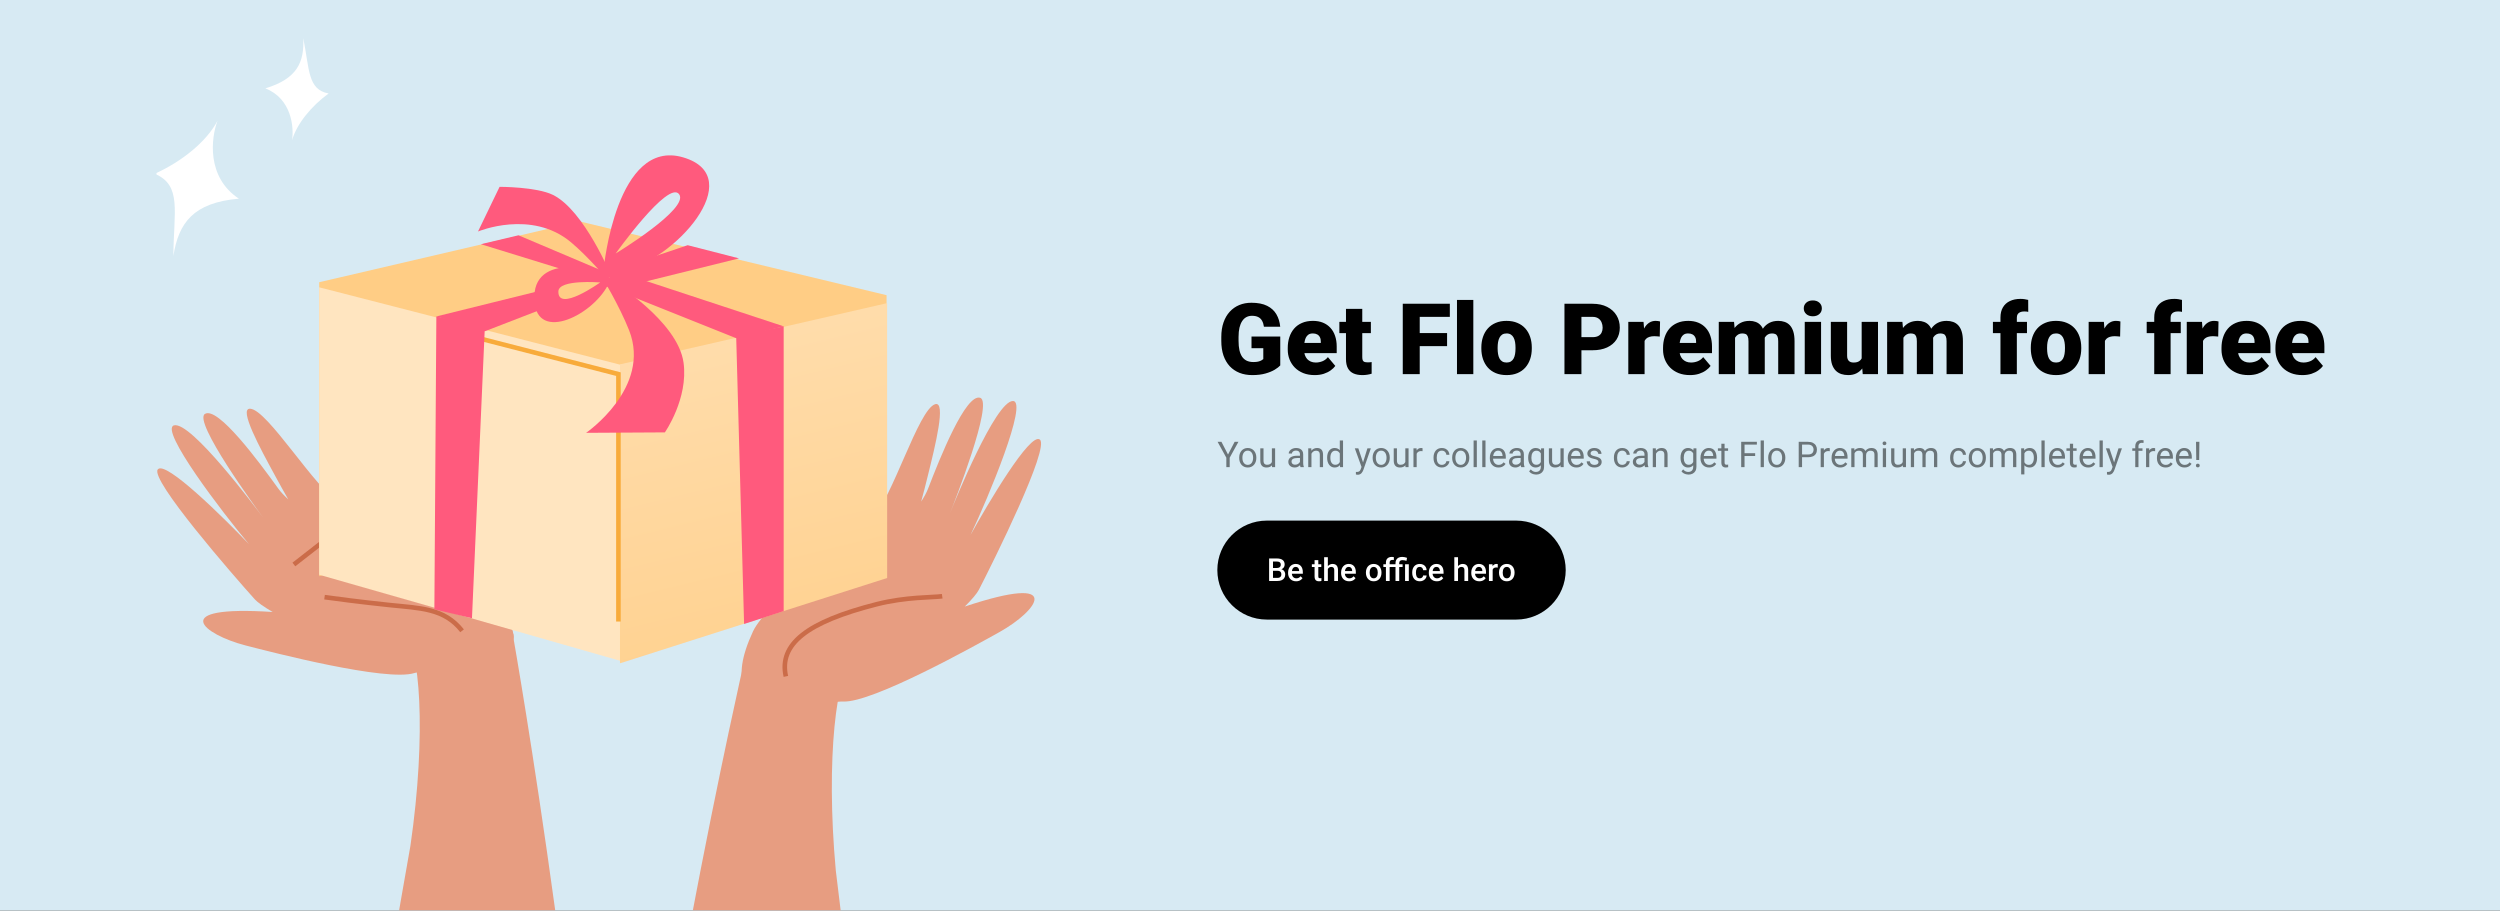 <?xml version="1.0"?>
<svg xmlns="http://www.w3.org/2000/svg" width="1230" height="448" viewBox="0 0 1263 460" fill="none">
<rect x="0" y="0" width="1263" height="460" fill="#333333" stroke="none"/>
<g clip-path="url(#clip0_909_1753)">
<rect width="1263" height="460" fill="#D7EAF3"/>
<path d="M646.787 170.006V184.605C646.185 185.273 645.257 185.989 644.004 186.754C642.767 187.503 641.204 188.146 639.316 188.683C637.428 189.22 635.207 189.488 632.651 189.488C630.291 189.488 628.151 189.114 626.23 188.365C624.31 187.6 622.658 186.485 621.274 185.021C619.907 183.539 618.849 181.733 618.101 179.601C617.368 177.452 617.002 174.994 617.002 172.228V170.25C617.002 167.483 617.376 165.025 618.125 162.877C618.874 160.729 619.924 158.922 621.274 157.457C622.642 155.976 624.245 154.853 626.084 154.088C627.939 153.323 629.974 152.94 632.188 152.94C635.459 152.94 638.12 153.461 640.171 154.503C642.222 155.528 643.776 156.952 644.834 158.775C645.892 160.582 646.535 162.674 646.763 165.05H638.535C638.372 163.878 638.063 162.885 637.607 162.071C637.168 161.241 636.533 160.615 635.703 160.191C634.873 159.752 633.799 159.532 632.48 159.532C631.455 159.532 630.519 159.752 629.673 160.191C628.843 160.631 628.135 161.298 627.549 162.193C626.963 163.072 626.507 164.179 626.182 165.514C625.872 166.848 625.718 168.411 625.718 170.201V172.228C625.718 174.002 625.864 175.556 626.157 176.891C626.466 178.225 626.922 179.34 627.524 180.235C628.143 181.114 628.924 181.782 629.868 182.237C630.828 182.677 631.96 182.896 633.262 182.896C634.173 182.896 634.954 182.823 635.605 182.677C636.257 182.514 636.794 182.319 637.217 182.091C637.656 181.847 637.99 181.619 638.218 181.407V175.89H632.261V170.006H646.787ZM664.194 189.488C662.046 189.488 660.125 189.155 658.433 188.487C656.74 187.804 655.308 186.868 654.136 185.68C652.98 184.492 652.093 183.124 651.475 181.578C650.872 180.032 650.571 178.396 650.571 176.671V175.743C650.571 173.806 650.84 172.016 651.377 170.372C651.914 168.712 652.712 167.263 653.77 166.026C654.827 164.789 656.154 163.829 657.749 163.146C659.344 162.446 661.2 162.096 663.315 162.096C665.187 162.096 666.864 162.397 668.345 162.999C669.826 163.601 671.079 164.464 672.104 165.587C673.146 166.71 673.936 168.069 674.473 169.664C675.026 171.259 675.303 173.049 675.303 175.035V178.38H653.721V173.229H667.271V172.594C667.287 171.715 667.132 170.966 666.807 170.348C666.497 169.729 666.042 169.257 665.439 168.932C664.837 168.606 664.105 168.443 663.242 168.443C662.347 168.443 661.606 168.639 661.021 169.029C660.451 169.42 660.003 169.957 659.678 170.641C659.368 171.308 659.149 172.081 659.019 172.96C658.888 173.839 658.823 174.767 658.823 175.743V176.671C658.823 177.647 658.953 178.535 659.214 179.332C659.491 180.13 659.881 180.813 660.386 181.383C660.907 181.936 661.525 182.368 662.241 182.677C662.974 182.986 663.804 183.141 664.731 183.141C665.854 183.141 666.961 182.929 668.052 182.506C669.142 182.083 670.078 181.383 670.859 180.406L674.595 184.85C674.058 185.615 673.293 186.355 672.3 187.071C671.323 187.787 670.151 188.373 668.784 188.829C667.417 189.269 665.887 189.488 664.194 189.488ZM692.563 162.584V168.297H676.646V162.584H692.563ZM679.99 156.017H688.218V180.382C688.218 181.082 688.299 181.627 688.462 182.018C688.625 182.392 688.901 182.66 689.292 182.823C689.699 182.97 690.236 183.043 690.903 183.043C691.375 183.043 691.766 183.035 692.075 183.019C692.384 182.986 692.677 182.945 692.954 182.896V188.78C692.254 189.008 691.522 189.179 690.757 189.293C689.992 189.423 689.178 189.488 688.315 189.488C686.558 189.488 685.052 189.212 683.799 188.658C682.562 188.105 681.618 187.234 680.967 186.046C680.316 184.858 679.99 183.312 679.99 181.407V156.017ZM717.246 153.453V189H708.677V153.453H717.246ZM731.064 168.248V174.84H714.805V168.248H731.064ZM732.456 153.453V160.069H714.805V153.453H732.456ZM744.321 151.5V189H736.069V151.5H744.321ZM748.374 176.061V175.548C748.374 173.611 748.651 171.829 749.204 170.201C749.757 168.557 750.571 167.133 751.646 165.929C752.72 164.724 754.046 163.788 755.625 163.121C757.204 162.438 759.027 162.096 761.094 162.096C763.177 162.096 765.008 162.438 766.587 163.121C768.182 163.788 769.517 164.724 770.591 165.929C771.665 167.133 772.479 168.557 773.032 170.201C773.586 171.829 773.862 173.611 773.862 175.548V176.061C773.862 177.981 773.586 179.763 773.032 181.407C772.479 183.035 771.665 184.459 770.591 185.68C769.517 186.884 768.19 187.82 766.611 188.487C765.033 189.155 763.21 189.488 761.143 189.488C759.076 189.488 757.244 189.155 755.649 188.487C754.054 187.82 752.72 186.884 751.646 185.68C750.571 184.459 749.757 183.035 749.204 181.407C748.651 179.763 748.374 177.981 748.374 176.061ZM756.602 175.548V176.061C756.602 177.053 756.675 177.981 756.821 178.844C756.968 179.706 757.212 180.463 757.554 181.114C757.896 181.749 758.359 182.245 758.945 182.604C759.531 182.962 760.264 183.141 761.143 183.141C762.005 183.141 762.721 182.962 763.291 182.604C763.877 182.245 764.341 181.749 764.683 181.114C765.024 180.463 765.269 179.706 765.415 178.844C765.562 177.981 765.635 177.053 765.635 176.061V175.548C765.635 174.588 765.562 173.684 765.415 172.838C765.269 171.975 765.024 171.218 764.683 170.567C764.341 169.9 763.877 169.379 763.291 169.005C762.705 168.631 761.973 168.443 761.094 168.443C760.231 168.443 759.507 168.631 758.921 169.005C758.351 169.379 757.896 169.9 757.554 170.567C757.212 171.218 756.968 171.975 756.821 172.838C756.675 173.684 756.602 174.588 756.602 175.548ZM804.551 176.939H795.713V170.323H804.551C805.755 170.323 806.732 170.12 807.48 169.713C808.229 169.306 808.774 168.744 809.116 168.028C809.474 167.296 809.653 166.474 809.653 165.562C809.653 164.586 809.474 163.683 809.116 162.853C808.774 162.022 808.229 161.355 807.48 160.851C806.732 160.33 805.755 160.069 804.551 160.069H798.936V189H790.366V153.453H804.551C807.399 153.453 809.849 153.974 811.899 155.016C813.966 156.057 815.553 157.49 816.66 159.312C817.767 161.119 818.32 163.186 818.32 165.514C818.32 167.809 817.767 169.811 816.66 171.52C815.553 173.229 813.966 174.563 811.899 175.523C809.849 176.467 807.399 176.939 804.551 176.939ZM830.845 169.127V189H822.617V162.584H830.308L830.845 169.127ZM838.657 162.389L838.511 170.03C838.185 169.998 837.746 169.957 837.192 169.908C836.639 169.859 836.175 169.835 835.801 169.835C834.84 169.835 834.01 169.949 833.311 170.177C832.627 170.388 832.057 170.714 831.602 171.153C831.162 171.576 830.837 172.114 830.625 172.765C830.43 173.416 830.34 174.173 830.356 175.035L828.867 174.059C828.867 172.285 829.038 170.673 829.38 169.225C829.738 167.76 830.243 166.498 830.894 165.44C831.545 164.366 832.334 163.544 833.262 162.975C834.189 162.389 835.231 162.096 836.387 162.096C836.794 162.096 837.192 162.12 837.583 162.169C837.99 162.218 838.348 162.291 838.657 162.389ZM853.794 189.488C851.646 189.488 849.725 189.155 848.032 188.487C846.34 187.804 844.907 186.868 843.735 185.68C842.58 184.492 841.693 183.124 841.074 181.578C840.472 180.032 840.171 178.396 840.171 176.671V175.743C840.171 173.806 840.439 172.016 840.977 170.372C841.514 168.712 842.311 167.263 843.369 166.026C844.427 164.789 845.754 163.829 847.349 163.146C848.944 162.446 850.799 162.096 852.915 162.096C854.787 162.096 856.463 162.397 857.944 162.999C859.425 163.601 860.679 164.464 861.704 165.587C862.746 166.71 863.535 168.069 864.072 169.664C864.626 171.259 864.902 173.049 864.902 175.035V178.38H843.32V173.229H856.87V172.594C856.886 171.715 856.732 170.966 856.406 170.348C856.097 169.729 855.641 169.257 855.039 168.932C854.437 168.606 853.704 168.443 852.842 168.443C851.947 168.443 851.206 168.639 850.62 169.029C850.05 169.42 849.603 169.957 849.277 170.641C848.968 171.308 848.748 172.081 848.618 172.96C848.488 173.839 848.423 174.767 848.423 175.743V176.671C848.423 177.647 848.553 178.535 848.813 179.332C849.09 180.13 849.481 180.813 849.985 181.383C850.506 181.936 851.125 182.368 851.841 182.677C852.573 182.986 853.403 183.141 854.331 183.141C855.454 183.141 856.561 182.929 857.651 182.506C858.742 182.083 859.678 181.383 860.459 180.406L864.194 184.85C863.657 185.615 862.892 186.355 861.899 187.071C860.923 187.787 859.751 188.373 858.384 188.829C857.017 189.269 855.487 189.488 853.794 189.488ZM876.548 168.175V189H868.32V162.584H876.035L876.548 168.175ZM875.547 174.889L873.667 174.938C873.667 173.082 873.887 171.373 874.326 169.811C874.766 168.248 875.417 166.889 876.279 165.733C877.142 164.578 878.2 163.683 879.453 163.048C880.723 162.413 882.188 162.096 883.848 162.096C885.003 162.096 886.053 162.275 886.997 162.633C887.941 162.975 888.755 163.52 889.438 164.269C890.122 165.001 890.643 165.961 891.001 167.149C891.375 168.321 891.562 169.729 891.562 171.373V189H883.335V172.423C883.335 171.3 883.205 170.453 882.944 169.884C882.7 169.314 882.342 168.932 881.87 168.736C881.398 168.541 880.82 168.443 880.137 168.443C879.421 168.443 878.778 168.606 878.208 168.932C877.638 169.257 877.15 169.713 876.743 170.299C876.353 170.868 876.051 171.544 875.84 172.325C875.645 173.106 875.547 173.961 875.547 174.889ZM890.635 174.889L888.34 174.938C888.34 173.082 888.543 171.373 888.95 169.811C889.373 168.248 890 166.889 890.83 165.733C891.676 164.578 892.726 163.683 893.979 163.048C895.233 162.413 896.689 162.096 898.35 162.096C899.554 162.096 900.661 162.275 901.67 162.633C902.679 162.991 903.55 163.569 904.282 164.366C905.015 165.164 905.584 166.222 905.991 167.54C906.398 168.842 906.602 170.453 906.602 172.374V189H898.35V172.374C898.35 171.284 898.219 170.462 897.959 169.908C897.715 169.339 897.357 168.956 896.885 168.761C896.413 168.549 895.851 168.443 895.2 168.443C894.419 168.443 893.743 168.606 893.174 168.932C892.604 169.257 892.124 169.713 891.733 170.299C891.359 170.868 891.082 171.544 890.903 172.325C890.724 173.106 890.635 173.961 890.635 174.889ZM920.005 162.584V189H911.753V162.584H920.005ZM911.265 155.772C911.265 154.601 911.688 153.64 912.534 152.892C913.381 152.143 914.479 151.769 915.83 151.769C917.181 151.769 918.28 152.143 919.126 152.892C919.972 153.64 920.396 154.601 920.396 155.772C920.396 156.944 919.972 157.905 919.126 158.653C918.28 159.402 917.181 159.776 915.83 159.776C914.479 159.776 913.381 159.402 912.534 158.653C911.688 157.905 911.265 156.944 911.265 155.772ZM940.513 182.579V162.584H948.765V189H941.05L940.513 182.579ZM941.294 177.208L943.442 177.159C943.442 178.933 943.231 180.577 942.808 182.091C942.384 183.588 941.758 184.89 940.928 185.997C940.114 187.104 939.105 187.966 937.9 188.585C936.712 189.187 935.337 189.488 933.774 189.488C932.472 189.488 931.276 189.309 930.186 188.951C929.111 188.577 928.184 187.999 927.402 187.218C926.621 186.42 926.011 185.403 925.571 184.166C925.148 182.913 924.937 181.415 924.937 179.674V162.584H933.164V179.723C933.164 180.309 933.237 180.813 933.384 181.236C933.53 181.66 933.742 182.018 934.019 182.311C934.295 182.587 934.637 182.799 935.044 182.945C935.467 183.076 935.947 183.141 936.484 183.141C937.721 183.141 938.69 182.88 939.39 182.359C940.09 181.839 940.578 181.131 940.854 180.235C941.147 179.34 941.294 178.331 941.294 177.208ZM961.606 168.175V189H953.379V162.584H961.094L961.606 168.175ZM960.605 174.889L958.726 174.938C958.726 173.082 958.945 171.373 959.385 169.811C959.824 168.248 960.475 166.889 961.338 165.733C962.201 164.578 963.258 163.683 964.512 163.048C965.781 162.413 967.246 162.096 968.906 162.096C970.062 162.096 971.112 162.275 972.056 162.633C973 162.975 973.813 163.52 974.497 164.269C975.181 165.001 975.701 165.961 976.06 167.149C976.434 168.321 976.621 169.729 976.621 171.373V189H968.394V172.423C968.394 171.3 968.263 170.453 968.003 169.884C967.759 169.314 967.401 168.932 966.929 168.736C966.457 168.541 965.879 168.443 965.195 168.443C964.479 168.443 963.836 168.606 963.267 168.932C962.697 169.257 962.209 169.713 961.802 170.299C961.411 170.868 961.11 171.544 960.898 172.325C960.703 173.106 960.605 173.961 960.605 174.889ZM975.693 174.889L973.398 174.938C973.398 173.082 973.602 171.373 974.009 169.811C974.432 168.248 975.059 166.889 975.889 165.733C976.735 164.578 977.785 163.683 979.038 163.048C980.291 162.413 981.748 162.096 983.408 162.096C984.613 162.096 985.719 162.275 986.729 162.633C987.738 162.991 988.608 163.569 989.341 164.366C990.073 165.164 990.643 166.222 991.05 167.54C991.457 168.842 991.66 170.453 991.66 172.374V189H983.408V172.374C983.408 171.284 983.278 170.462 983.018 169.908C982.773 169.339 982.415 168.956 981.943 168.761C981.471 168.549 980.91 168.443 980.259 168.443C979.478 168.443 978.802 168.606 978.232 168.932C977.663 169.257 977.183 169.713 976.792 170.299C976.418 170.868 976.141 171.544 975.962 172.325C975.783 173.106 975.693 173.961 975.693 174.889ZM1018.91 189H1010.63V160.436C1010.63 158.385 1011.04 156.66 1011.88 155.26C1012.71 153.86 1013.88 152.802 1015.39 152.086C1016.9 151.354 1018.69 150.987 1020.76 150.987C1021.48 150.987 1022.15 151.036 1022.79 151.134C1023.42 151.231 1024.04 151.354 1024.64 151.5L1024.67 157.555C1024.38 157.473 1024.07 157.416 1023.76 157.384C1023.46 157.351 1023.07 157.335 1022.62 157.335C1021.82 157.335 1021.14 157.457 1020.59 157.701C1020.04 157.929 1019.61 158.279 1019.32 158.751C1019.04 159.207 1018.91 159.768 1018.91 160.436V189ZM1024.03 162.584V168.297H1006.82V162.584H1024.03ZM1025.96 176.061V175.548C1025.96 173.611 1026.24 171.829 1026.79 170.201C1027.35 168.557 1028.16 167.133 1029.23 165.929C1030.31 164.724 1031.63 163.788 1033.21 163.121C1034.79 162.438 1036.61 162.096 1038.68 162.096C1040.76 162.096 1042.6 162.438 1044.17 163.121C1045.77 163.788 1047.1 164.724 1048.18 165.929C1049.25 167.133 1050.07 168.557 1050.62 170.201C1051.17 171.829 1051.45 173.611 1051.45 175.548V176.061C1051.45 177.981 1051.17 179.763 1050.62 181.407C1050.07 183.035 1049.25 184.459 1048.18 185.68C1047.1 186.884 1045.78 187.82 1044.2 188.487C1042.62 189.155 1040.8 189.488 1038.73 189.488C1036.66 189.488 1034.83 189.155 1033.24 188.487C1031.64 187.82 1030.31 186.884 1029.23 185.68C1028.16 184.459 1027.35 183.035 1026.79 181.407C1026.24 179.763 1025.96 177.981 1025.96 176.061ZM1034.19 175.548V176.061C1034.19 177.053 1034.26 177.981 1034.41 178.844C1034.56 179.706 1034.8 180.463 1035.14 181.114C1035.48 181.749 1035.95 182.245 1036.53 182.604C1037.12 182.962 1037.85 183.141 1038.73 183.141C1039.59 183.141 1040.31 182.962 1040.88 182.604C1041.46 182.245 1041.93 181.749 1042.27 181.114C1042.61 180.463 1042.86 179.706 1043 178.844C1043.15 177.981 1043.22 177.053 1043.22 176.061V175.548C1043.22 174.588 1043.15 173.684 1043 172.838C1042.86 171.975 1042.61 171.218 1042.27 170.567C1041.93 169.9 1041.46 169.379 1040.88 169.005C1040.29 168.631 1039.56 168.443 1038.68 168.443C1037.82 168.443 1037.09 168.631 1036.51 169.005C1035.94 169.379 1035.48 169.9 1035.14 170.567C1034.8 171.218 1034.56 171.975 1034.41 172.838C1034.26 173.684 1034.19 174.588 1034.19 175.548ZM1063.41 169.127V189H1055.19V162.584H1062.88L1063.41 169.127ZM1071.23 162.389L1071.08 170.03C1070.75 169.998 1070.31 169.957 1069.76 169.908C1069.21 169.859 1068.74 169.835 1068.37 169.835C1067.41 169.835 1066.58 169.949 1065.88 170.177C1065.2 170.388 1064.63 170.714 1064.17 171.153C1063.73 171.576 1063.4 172.114 1063.19 172.765C1063 173.416 1062.91 174.173 1062.92 175.035L1061.44 174.059C1061.44 172.285 1061.61 170.673 1061.95 169.225C1062.31 167.76 1062.81 166.498 1063.46 165.44C1064.11 164.366 1064.9 163.544 1065.83 162.975C1066.76 162.389 1067.8 162.096 1068.96 162.096C1069.36 162.096 1069.76 162.12 1070.15 162.169C1070.56 162.218 1070.92 162.291 1071.23 162.389ZM1096.59 189H1088.32V160.436C1088.32 158.385 1088.73 156.66 1089.56 155.26C1090.39 153.86 1091.56 152.802 1093.08 152.086C1094.59 151.354 1096.38 150.987 1098.45 150.987C1099.16 150.987 1099.84 151.036 1100.47 151.134C1101.11 151.231 1101.73 151.354 1102.33 151.5L1102.35 157.555C1102.06 157.473 1101.76 157.416 1101.45 157.384C1101.14 157.351 1100.76 157.335 1100.3 157.335C1099.51 157.335 1098.83 157.457 1098.28 157.701C1097.72 157.929 1097.3 158.279 1097.01 158.751C1096.73 159.207 1096.59 159.768 1096.59 160.436V189ZM1101.72 162.584V168.297H1084.51V162.584H1101.72ZM1112.97 169.127V189H1104.75V162.584H1112.44L1112.97 169.127ZM1120.79 162.389L1120.64 170.03C1120.31 169.998 1119.87 169.957 1119.32 169.908C1118.77 169.859 1118.3 169.835 1117.93 169.835C1116.97 169.835 1116.14 169.949 1115.44 170.177C1114.76 170.388 1114.19 170.714 1113.73 171.153C1113.29 171.576 1112.97 172.114 1112.75 172.765C1112.56 173.416 1112.47 174.173 1112.49 175.035L1111 174.059C1111 172.285 1111.17 170.673 1111.51 169.225C1111.87 167.76 1112.37 166.498 1113.02 165.44C1113.67 164.366 1114.46 163.544 1115.39 162.975C1116.32 162.389 1117.36 162.096 1118.52 162.096C1118.92 162.096 1119.32 162.12 1119.71 162.169C1120.12 162.218 1120.48 162.291 1120.79 162.389ZM1135.92 189.488C1133.77 189.488 1131.85 189.155 1130.16 188.487C1128.47 187.804 1127.04 186.868 1125.86 185.68C1124.71 184.492 1123.82 183.124 1123.2 181.578C1122.6 180.032 1122.3 178.396 1122.3 176.671V175.743C1122.3 173.806 1122.57 172.016 1123.11 170.372C1123.64 168.712 1124.44 167.263 1125.5 166.026C1126.56 164.789 1127.88 163.829 1129.48 163.146C1131.07 162.446 1132.93 162.096 1135.04 162.096C1136.92 162.096 1138.59 162.397 1140.07 162.999C1141.55 163.601 1142.81 164.464 1143.83 165.587C1144.87 166.71 1145.66 168.069 1146.2 169.664C1146.75 171.259 1147.03 173.049 1147.03 175.035V178.38H1125.45V173.229H1139V172.594C1139.02 171.715 1138.86 170.966 1138.54 170.348C1138.23 169.729 1137.77 169.257 1137.17 168.932C1136.57 168.606 1135.83 168.443 1134.97 168.443C1134.08 168.443 1133.33 168.639 1132.75 169.029C1132.18 169.42 1131.73 169.957 1131.41 170.641C1131.1 171.308 1130.88 172.081 1130.75 172.96C1130.62 173.839 1130.55 174.767 1130.55 175.743V176.671C1130.55 177.647 1130.68 178.535 1130.94 179.332C1131.22 180.13 1131.61 180.813 1132.11 181.383C1132.64 181.936 1133.25 182.368 1133.97 182.677C1134.7 182.986 1135.53 183.141 1136.46 183.141C1137.58 183.141 1138.69 182.929 1139.78 182.506C1140.87 182.083 1141.81 181.383 1142.59 180.406L1146.32 184.85C1145.79 185.615 1145.02 186.355 1144.03 187.071C1143.05 187.787 1141.88 188.373 1140.51 188.829C1139.15 189.269 1137.62 189.488 1135.92 189.488ZM1163.17 189.488C1161.02 189.488 1159.1 189.155 1157.41 188.487C1155.71 187.804 1154.28 186.868 1153.11 185.68C1151.95 184.492 1151.07 183.124 1150.45 181.578C1149.85 180.032 1149.55 178.396 1149.55 176.671V175.743C1149.55 173.806 1149.81 172.016 1150.35 170.372C1150.89 168.712 1151.69 167.263 1152.74 166.026C1153.8 164.789 1155.13 163.829 1156.72 163.146C1158.32 162.446 1160.17 162.096 1162.29 162.096C1164.16 162.096 1165.84 162.397 1167.32 162.999C1168.8 163.601 1170.05 164.464 1171.08 165.587C1172.12 166.71 1172.91 168.069 1173.45 169.664C1174 171.259 1174.28 173.049 1174.28 175.035V178.38H1152.7V173.229H1166.25V172.594C1166.26 171.715 1166.11 170.966 1165.78 170.348C1165.47 169.729 1165.02 169.257 1164.41 168.932C1163.81 168.606 1163.08 168.443 1162.22 168.443C1161.32 168.443 1160.58 168.639 1160 169.029C1159.43 169.42 1158.98 169.957 1158.65 170.641C1158.34 171.308 1158.12 172.081 1157.99 172.96C1157.86 173.839 1157.8 174.767 1157.8 175.743V176.671C1157.8 177.647 1157.93 178.535 1158.19 179.332C1158.47 180.13 1158.86 180.813 1159.36 181.383C1159.88 181.936 1160.5 182.368 1161.22 182.677C1161.95 182.986 1162.78 183.141 1163.71 183.141C1164.83 183.141 1165.94 182.929 1167.03 182.506C1168.12 182.083 1169.05 181.383 1169.83 180.406L1173.57 184.85C1173.03 185.615 1172.27 186.355 1171.27 187.071C1170.3 187.787 1169.13 188.373 1167.76 188.829C1166.39 189.269 1164.86 189.488 1163.17 189.488Z" fill="black"/>
<path d="M617.074 223.203L620.396 229.628L623.728 223.203H625.652L621.24 231.219V236H619.544V231.219L615.132 223.203H617.074ZM626.039 231.351V231.148C626.039 230.463 626.139 229.827 626.338 229.241C626.537 228.649 626.824 228.137 627.199 227.703C627.574 227.264 628.028 226.924 628.562 226.684C629.095 226.438 629.692 226.314 630.354 226.314C631.022 226.314 631.623 226.438 632.156 226.684C632.695 226.924 633.152 227.264 633.527 227.703C633.908 228.137 634.198 228.649 634.397 229.241C634.597 229.827 634.696 230.463 634.696 231.148V231.351C634.696 232.036 634.597 232.672 634.397 233.258C634.198 233.844 633.908 234.356 633.527 234.796C633.152 235.229 632.698 235.569 632.165 235.815C631.638 236.056 631.04 236.176 630.372 236.176C629.704 236.176 629.104 236.056 628.57 235.815C628.037 235.569 627.58 235.229 627.199 234.796C626.824 234.356 626.537 233.844 626.338 233.258C626.139 232.672 626.039 232.036 626.039 231.351ZM627.665 231.148V231.351C627.665 231.825 627.721 232.273 627.832 232.695C627.943 233.111 628.11 233.48 628.333 233.803C628.562 234.125 628.846 234.38 629.186 234.567C629.525 234.749 629.921 234.84 630.372 234.84C630.817 234.84 631.207 234.749 631.541 234.567C631.881 234.38 632.162 234.125 632.385 233.803C632.607 233.48 632.774 233.111 632.886 232.695C633.003 232.273 633.062 231.825 633.062 231.351V231.148C633.062 230.68 633.003 230.237 632.886 229.821C632.774 229.399 632.604 229.027 632.376 228.705C632.153 228.377 631.872 228.119 631.532 227.932C631.198 227.744 630.806 227.65 630.354 227.65C629.909 227.65 629.517 227.744 629.177 227.932C628.843 228.119 628.562 228.377 628.333 228.705C628.11 229.027 627.943 229.399 627.832 229.821C627.721 230.237 627.665 230.68 627.665 231.148ZM642.554 233.803V226.49H644.188V236H642.633L642.554 233.803ZM642.861 231.799L643.538 231.781C643.538 232.414 643.471 233 643.336 233.539C643.207 234.072 642.996 234.535 642.703 234.928C642.41 235.32 642.026 235.628 641.552 235.851C641.077 236.067 640.5 236.176 639.82 236.176C639.357 236.176 638.933 236.108 638.546 235.974C638.165 235.839 637.837 235.631 637.562 235.35C637.286 235.068 637.072 234.702 636.92 234.251C636.773 233.8 636.7 233.258 636.7 232.625V226.49H638.326V232.643C638.326 233.07 638.373 233.425 638.467 233.706C638.566 233.981 638.698 234.201 638.862 234.365C639.032 234.523 639.22 234.635 639.425 234.699C639.636 234.764 639.853 234.796 640.075 234.796C640.767 234.796 641.314 234.664 641.719 234.4C642.123 234.131 642.413 233.771 642.589 233.319C642.771 232.862 642.861 232.355 642.861 231.799ZM656.739 234.374V229.479C656.739 229.104 656.663 228.778 656.511 228.503C656.364 228.222 656.142 228.005 655.843 227.853C655.544 227.7 655.175 227.624 654.735 227.624C654.325 227.624 653.965 227.694 653.654 227.835C653.35 227.976 653.109 228.16 652.934 228.389C652.764 228.617 652.679 228.863 652.679 229.127H651.053C651.053 228.787 651.141 228.45 651.316 228.116C651.492 227.782 651.744 227.48 652.072 227.211C652.406 226.936 652.805 226.719 653.268 226.561C653.736 226.396 654.258 226.314 654.832 226.314C655.523 226.314 656.133 226.432 656.66 226.666C657.193 226.9 657.609 227.255 657.908 227.729C658.213 228.198 658.365 228.787 658.365 229.496V233.926C658.365 234.242 658.392 234.579 658.444 234.937C658.503 235.294 658.588 235.602 658.699 235.859V236H657.003C656.921 235.812 656.856 235.563 656.81 235.253C656.763 234.937 656.739 234.644 656.739 234.374ZM657.021 230.234L657.038 231.377H655.395C654.932 231.377 654.519 231.415 654.155 231.491C653.792 231.562 653.487 231.67 653.241 231.816C652.995 231.963 652.808 232.147 652.679 232.37C652.55 232.587 652.485 232.842 652.485 233.135C652.485 233.434 652.553 233.706 652.688 233.952C652.822 234.198 653.024 234.395 653.294 234.541C653.569 234.682 653.906 234.752 654.305 234.752C654.803 234.752 655.242 234.646 655.623 234.436C656.004 234.225 656.306 233.967 656.528 233.662C656.757 233.357 656.88 233.062 656.897 232.774L657.592 233.557C657.551 233.803 657.439 234.075 657.258 234.374C657.076 234.673 656.833 234.96 656.528 235.235C656.229 235.505 655.872 235.73 655.456 235.912C655.046 236.088 654.583 236.176 654.067 236.176C653.423 236.176 652.857 236.05 652.371 235.798C651.891 235.546 651.516 235.209 651.246 234.787C650.982 234.359 650.851 233.882 650.851 233.354C650.851 232.845 650.95 232.396 651.149 232.01C651.349 231.617 651.636 231.292 652.011 231.034C652.386 230.771 652.837 230.571 653.364 230.437C653.892 230.302 654.48 230.234 655.131 230.234H657.021ZM662.549 228.521V236H660.923V226.49H662.461L662.549 228.521ZM662.162 230.885L661.485 230.858C661.491 230.208 661.588 229.607 661.775 229.057C661.963 228.5 662.227 228.017 662.566 227.606C662.906 227.196 663.311 226.88 663.779 226.657C664.254 226.429 664.778 226.314 665.353 226.314C665.821 226.314 666.243 226.379 666.618 226.508C666.993 226.631 667.312 226.83 667.576 227.105C667.846 227.381 668.051 227.738 668.191 228.178C668.332 228.611 668.402 229.142 668.402 229.769V236H666.768V229.751C666.768 229.253 666.694 228.854 666.548 228.556C666.401 228.251 666.188 228.031 665.906 227.896C665.625 227.756 665.279 227.686 664.869 227.686C664.465 227.686 664.096 227.771 663.762 227.94C663.434 228.11 663.149 228.345 662.909 228.644C662.675 228.942 662.49 229.285 662.355 229.672C662.227 230.053 662.162 230.457 662.162 230.885ZM676.866 234.154V222.5H678.501V236H677.007L676.866 234.154ZM670.468 231.351V231.166C670.468 230.439 670.556 229.78 670.731 229.188C670.913 228.591 671.168 228.078 671.496 227.65C671.83 227.223 672.226 226.895 672.683 226.666C673.146 226.432 673.661 226.314 674.229 226.314C674.827 226.314 675.349 226.42 675.794 226.631C676.245 226.836 676.626 227.138 676.937 227.536C677.253 227.929 677.502 228.403 677.684 228.96C677.865 229.517 677.991 230.146 678.062 230.85V231.658C677.997 232.355 677.871 232.982 677.684 233.539C677.502 234.096 677.253 234.57 676.937 234.963C676.626 235.355 676.245 235.657 675.794 235.868C675.343 236.073 674.815 236.176 674.212 236.176C673.655 236.176 673.146 236.056 672.683 235.815C672.226 235.575 671.83 235.238 671.496 234.805C671.168 234.371 670.913 233.861 670.731 233.275C670.556 232.684 670.468 232.042 670.468 231.351ZM672.103 231.166V231.351C672.103 231.825 672.149 232.271 672.243 232.687C672.343 233.103 672.495 233.469 672.7 233.785C672.905 234.102 673.166 234.351 673.482 234.532C673.799 234.708 674.177 234.796 674.616 234.796C675.155 234.796 675.598 234.682 675.943 234.453C676.295 234.225 676.576 233.923 676.787 233.548C676.998 233.173 677.162 232.766 677.279 232.326V230.208C677.209 229.886 677.106 229.575 676.972 229.276C676.843 228.972 676.673 228.702 676.462 228.468C676.257 228.228 676.002 228.037 675.697 227.896C675.398 227.756 675.044 227.686 674.634 227.686C674.188 227.686 673.805 227.779 673.482 227.967C673.166 228.148 672.905 228.4 672.7 228.723C672.495 229.039 672.343 229.408 672.243 229.83C672.149 230.246 672.103 230.691 672.103 231.166ZM688.169 235.016L690.814 226.49H692.555L688.74 237.468C688.652 237.702 688.535 237.954 688.389 238.224C688.248 238.499 688.066 238.76 687.844 239.006C687.621 239.252 687.352 239.451 687.035 239.604C686.725 239.762 686.353 239.841 685.919 239.841C685.79 239.841 685.626 239.823 685.427 239.788C685.228 239.753 685.087 239.724 685.005 239.7L684.996 238.382C685.043 238.388 685.116 238.394 685.216 238.399C685.321 238.411 685.395 238.417 685.436 238.417C685.805 238.417 686.118 238.367 686.376 238.268C686.634 238.174 686.851 238.013 687.026 237.784C687.208 237.562 687.363 237.254 687.492 236.861L688.169 235.016ZM686.227 226.49L688.696 233.873L689.118 235.587L687.949 236.185L684.451 226.49H686.227ZM693.451 231.351V231.148C693.451 230.463 693.551 229.827 693.75 229.241C693.949 228.649 694.236 228.137 694.611 227.703C694.986 227.264 695.44 226.924 695.974 226.684C696.507 226.438 697.104 226.314 697.767 226.314C698.435 226.314 699.035 226.438 699.568 226.684C700.107 226.924 700.564 227.264 700.939 227.703C701.32 228.137 701.61 228.649 701.81 229.241C702.009 229.827 702.108 230.463 702.108 231.148V231.351C702.108 232.036 702.009 232.672 701.81 233.258C701.61 233.844 701.32 234.356 700.939 234.796C700.564 235.229 700.11 235.569 699.577 235.815C699.05 236.056 698.452 236.176 697.784 236.176C697.116 236.176 696.516 236.056 695.982 235.815C695.449 235.569 694.992 235.229 694.611 234.796C694.236 234.356 693.949 233.844 693.75 233.258C693.551 232.672 693.451 232.036 693.451 231.351ZM695.077 231.148V231.351C695.077 231.825 695.133 232.273 695.244 232.695C695.355 233.111 695.522 233.48 695.745 233.803C695.974 234.125 696.258 234.38 696.598 234.567C696.938 234.749 697.333 234.84 697.784 234.84C698.229 234.84 698.619 234.749 698.953 234.567C699.293 234.38 699.574 234.125 699.797 233.803C700.02 233.48 700.187 233.111 700.298 232.695C700.415 232.273 700.474 231.825 700.474 231.351V231.148C700.474 230.68 700.415 230.237 700.298 229.821C700.187 229.399 700.017 229.027 699.788 228.705C699.565 228.377 699.284 228.119 698.944 227.932C698.61 227.744 698.218 227.65 697.767 227.65C697.321 227.65 696.929 227.744 696.589 227.932C696.255 228.119 695.974 228.377 695.745 228.705C695.522 229.027 695.355 229.399 695.244 229.821C695.133 230.237 695.077 230.68 695.077 231.148ZM709.966 233.803V226.49H711.601V236H710.045L709.966 233.803ZM710.273 231.799L710.95 231.781C710.95 232.414 710.883 233 710.748 233.539C710.619 234.072 710.408 234.535 710.115 234.928C709.822 235.32 709.438 235.628 708.964 235.851C708.489 236.067 707.912 236.176 707.232 236.176C706.77 236.176 706.345 236.108 705.958 235.974C705.577 235.839 705.249 235.631 704.974 235.35C704.698 235.068 704.484 234.702 704.332 234.251C704.186 233.8 704.112 233.258 704.112 232.625V226.49H705.738V232.643C705.738 233.07 705.785 233.425 705.879 233.706C705.979 233.981 706.11 234.201 706.274 234.365C706.444 234.523 706.632 234.635 706.837 234.699C707.048 234.764 707.265 234.796 707.487 234.796C708.179 234.796 708.727 234.664 709.131 234.4C709.535 234.131 709.825 233.771 710.001 233.319C710.183 232.862 710.273 232.355 710.273 231.799ZM715.705 227.984V236H714.079V226.49H715.661L715.705 227.984ZM718.676 226.438L718.667 227.949C718.532 227.92 718.403 227.902 718.28 227.896C718.163 227.885 718.028 227.879 717.876 227.879C717.501 227.879 717.17 227.938 716.883 228.055C716.596 228.172 716.353 228.336 716.153 228.547C715.954 228.758 715.796 229.01 715.679 229.303C715.567 229.59 715.494 229.906 715.459 230.252L715.002 230.516C715.002 229.941 715.058 229.402 715.169 228.898C715.286 228.395 715.465 227.949 715.705 227.562C715.945 227.17 716.25 226.865 716.619 226.648C716.994 226.426 717.439 226.314 717.955 226.314C718.072 226.314 718.207 226.329 718.359 226.358C718.512 226.382 718.617 226.408 718.676 226.438ZM728.449 234.84C728.836 234.84 729.193 234.761 729.521 234.603C729.85 234.444 730.119 234.228 730.33 233.952C730.541 233.671 730.661 233.352 730.69 232.994H732.237C732.208 233.557 732.018 234.081 731.666 234.567C731.32 235.048 730.866 235.438 730.304 235.736C729.741 236.029 729.123 236.176 728.449 236.176C727.734 236.176 727.11 236.05 726.577 235.798C726.05 235.546 725.61 235.2 725.259 234.761C724.913 234.321 724.652 233.817 724.477 233.249C724.307 232.675 724.222 232.068 724.222 231.43V231.061C724.222 230.422 724.307 229.818 724.477 229.25C724.652 228.676 724.913 228.169 725.259 227.729C725.61 227.29 726.05 226.944 726.577 226.692C727.11 226.44 727.734 226.314 728.449 226.314C729.193 226.314 729.844 226.467 730.4 226.771C730.957 227.07 731.394 227.48 731.71 228.002C732.032 228.518 732.208 229.104 732.237 229.76H730.69C730.661 229.367 730.55 229.013 730.356 228.696C730.169 228.38 729.911 228.128 729.583 227.94C729.261 227.747 728.883 227.65 728.449 227.65C727.951 227.65 727.532 227.75 727.192 227.949C726.858 228.143 726.592 228.406 726.393 228.74C726.199 229.068 726.059 229.435 725.971 229.839C725.889 230.237 725.848 230.645 725.848 231.061V231.43C725.848 231.846 725.889 232.256 725.971 232.66C726.053 233.064 726.19 233.431 726.384 233.759C726.583 234.087 726.85 234.351 727.184 234.55C727.523 234.743 727.945 234.84 728.449 234.84ZM733.635 231.351V231.148C733.635 230.463 733.734 229.827 733.934 229.241C734.133 228.649 734.42 228.137 734.795 227.703C735.17 227.264 735.624 226.924 736.157 226.684C736.69 226.438 737.288 226.314 737.95 226.314C738.618 226.314 739.219 226.438 739.752 226.684C740.291 226.924 740.748 227.264 741.123 227.703C741.504 228.137 741.794 228.649 741.993 229.241C742.192 229.827 742.292 230.463 742.292 231.148V231.351C742.292 232.036 742.192 232.672 741.993 233.258C741.794 233.844 741.504 234.356 741.123 234.796C740.748 235.229 740.294 235.569 739.761 235.815C739.233 236.056 738.636 236.176 737.968 236.176C737.3 236.176 736.699 236.056 736.166 235.815C735.633 235.569 735.176 235.229 734.795 234.796C734.42 234.356 734.133 233.844 733.934 233.258C733.734 232.672 733.635 232.036 733.635 231.351ZM735.261 231.148V231.351C735.261 231.825 735.316 232.273 735.428 232.695C735.539 233.111 735.706 233.48 735.929 233.803C736.157 234.125 736.441 234.38 736.781 234.567C737.121 234.749 737.517 234.84 737.968 234.84C738.413 234.84 738.803 234.749 739.137 234.567C739.477 234.38 739.758 234.125 739.98 233.803C740.203 233.48 740.37 233.111 740.481 232.695C740.599 232.273 740.657 231.825 740.657 231.351V231.148C740.657 230.68 740.599 230.237 740.481 229.821C740.37 229.399 740.2 229.027 739.972 228.705C739.749 228.377 739.468 228.119 739.128 227.932C738.794 227.744 738.401 227.65 737.95 227.65C737.505 227.65 737.112 227.744 736.772 227.932C736.438 228.119 736.157 228.377 735.929 228.705C735.706 229.027 735.539 229.399 735.428 229.821C735.316 230.237 735.261 230.68 735.261 231.148ZM746.098 222.5V236H744.463V222.5H746.098ZM750.475 222.5V236H748.84V222.5H750.475ZM757.031 236.176C756.369 236.176 755.769 236.064 755.229 235.842C754.696 235.613 754.236 235.294 753.85 234.884C753.469 234.474 753.176 233.987 752.971 233.425C752.766 232.862 752.663 232.247 752.663 231.579V231.21C752.663 230.437 752.777 229.748 753.006 229.145C753.234 228.535 753.545 228.02 753.938 227.598C754.33 227.176 754.775 226.856 755.273 226.64C755.771 226.423 756.287 226.314 756.82 226.314C757.5 226.314 758.086 226.432 758.578 226.666C759.076 226.9 759.483 227.229 759.8 227.65C760.116 228.066 760.351 228.559 760.503 229.127C760.655 229.689 760.731 230.305 760.731 230.973V231.702H753.63V230.375H759.105V230.252C759.082 229.83 758.994 229.42 758.842 229.021C758.695 228.623 758.461 228.295 758.139 228.037C757.816 227.779 757.377 227.65 756.82 227.65C756.451 227.65 756.111 227.729 755.801 227.888C755.49 228.04 755.224 228.269 755.001 228.573C754.778 228.878 754.605 229.25 754.482 229.689C754.359 230.129 754.298 230.636 754.298 231.21V231.579C754.298 232.03 754.359 232.455 754.482 232.854C754.611 233.246 754.796 233.592 755.036 233.891C755.282 234.189 755.578 234.424 755.924 234.594C756.275 234.764 756.674 234.849 757.119 234.849C757.693 234.849 758.18 234.731 758.578 234.497C758.977 234.263 759.325 233.949 759.624 233.557L760.608 234.339C760.403 234.649 760.143 234.945 759.826 235.227C759.51 235.508 759.12 235.736 758.657 235.912C758.2 236.088 757.658 236.176 757.031 236.176ZM768.237 234.374V229.479C768.237 229.104 768.161 228.778 768.009 228.503C767.862 228.222 767.64 228.005 767.341 227.853C767.042 227.7 766.673 227.624 766.233 227.624C765.823 227.624 765.463 227.694 765.152 227.835C764.848 227.976 764.607 228.16 764.432 228.389C764.262 228.617 764.177 228.863 764.177 229.127H762.551C762.551 228.787 762.639 228.45 762.814 228.116C762.99 227.782 763.242 227.48 763.57 227.211C763.904 226.936 764.303 226.719 764.766 226.561C765.234 226.396 765.756 226.314 766.33 226.314C767.021 226.314 767.631 226.432 768.158 226.666C768.691 226.9 769.107 227.255 769.406 227.729C769.711 228.198 769.863 228.787 769.863 229.496V233.926C769.863 234.242 769.89 234.579 769.942 234.937C770.001 235.294 770.086 235.602 770.197 235.859V236H768.501C768.419 235.812 768.354 235.563 768.308 235.253C768.261 234.937 768.237 234.644 768.237 234.374ZM768.519 230.234L768.536 231.377H766.893C766.43 231.377 766.017 231.415 765.653 231.491C765.29 231.562 764.985 231.67 764.739 231.816C764.493 231.963 764.306 232.147 764.177 232.37C764.048 232.587 763.983 232.842 763.983 233.135C763.983 233.434 764.051 233.706 764.186 233.952C764.32 234.198 764.522 234.395 764.792 234.541C765.067 234.682 765.404 234.752 765.803 234.752C766.301 234.752 766.74 234.646 767.121 234.436C767.502 234.225 767.804 233.967 768.026 233.662C768.255 233.357 768.378 233.062 768.396 232.774L769.09 233.557C769.049 233.803 768.938 234.075 768.756 234.374C768.574 234.673 768.331 234.96 768.026 235.235C767.728 235.505 767.37 235.73 766.954 235.912C766.544 236.088 766.081 236.176 765.565 236.176C764.921 236.176 764.355 236.05 763.869 235.798C763.389 235.546 763.014 235.209 762.744 234.787C762.48 234.359 762.349 233.882 762.349 233.354C762.349 232.845 762.448 232.396 762.647 232.01C762.847 231.617 763.134 231.292 763.509 231.034C763.884 230.771 764.335 230.571 764.862 230.437C765.39 230.302 765.979 230.234 766.629 230.234H768.519ZM778.582 226.49H780.059V235.798C780.059 236.636 779.889 237.351 779.549 237.942C779.209 238.534 778.734 238.982 778.125 239.287C777.521 239.598 776.824 239.753 776.033 239.753C775.705 239.753 775.318 239.7 774.873 239.595C774.434 239.495 774 239.322 773.572 239.076C773.15 238.836 772.796 238.511 772.509 238.101L773.361 237.134C773.76 237.614 774.176 237.948 774.609 238.136C775.049 238.323 775.482 238.417 775.91 238.417C776.426 238.417 776.871 238.32 777.246 238.127C777.621 237.934 777.911 237.646 778.116 237.266C778.327 236.891 778.433 236.428 778.433 235.877V228.582L778.582 226.49ZM772.034 231.351V231.166C772.034 230.439 772.119 229.78 772.289 229.188C772.465 228.591 772.714 228.078 773.036 227.65C773.364 227.223 773.76 226.895 774.223 226.666C774.686 226.432 775.207 226.314 775.787 226.314C776.385 226.314 776.906 226.42 777.352 226.631C777.803 226.836 778.184 227.138 778.494 227.536C778.811 227.929 779.06 228.403 779.241 228.96C779.423 229.517 779.549 230.146 779.619 230.85V231.658C779.555 232.355 779.429 232.982 779.241 233.539C779.06 234.096 778.811 234.57 778.494 234.963C778.184 235.355 777.803 235.657 777.352 235.868C776.9 236.073 776.373 236.176 775.77 236.176C775.201 236.176 774.686 236.056 774.223 235.815C773.766 235.575 773.373 235.238 773.045 234.805C772.717 234.371 772.465 233.861 772.289 233.275C772.119 232.684 772.034 232.042 772.034 231.351ZM773.66 231.166V231.351C773.66 231.825 773.707 232.271 773.801 232.687C773.9 233.103 774.05 233.469 774.249 233.785C774.454 234.102 774.715 234.351 775.031 234.532C775.348 234.708 775.726 234.796 776.165 234.796C776.704 234.796 777.149 234.682 777.501 234.453C777.853 234.225 778.131 233.923 778.336 233.548C778.547 233.173 778.711 232.766 778.828 232.326V230.208C778.764 229.886 778.664 229.575 778.529 229.276C778.4 228.972 778.23 228.702 778.02 228.468C777.814 228.228 777.56 228.037 777.255 227.896C776.95 227.756 776.593 227.686 776.183 227.686C775.737 227.686 775.354 227.779 775.031 227.967C774.715 228.148 774.454 228.4 774.249 228.723C774.05 229.039 773.9 229.408 773.801 229.83C773.707 230.246 773.66 230.691 773.66 231.166ZM788.347 233.803V226.49H789.981V236H788.426L788.347 233.803ZM788.654 231.799L789.331 231.781C789.331 232.414 789.264 233 789.129 233.539C789 234.072 788.789 234.535 788.496 234.928C788.203 235.32 787.819 235.628 787.345 235.851C786.87 236.067 786.293 236.176 785.613 236.176C785.15 236.176 784.726 236.108 784.339 235.974C783.958 235.839 783.63 235.631 783.354 235.35C783.079 235.068 782.865 234.702 782.713 234.251C782.566 233.8 782.493 233.258 782.493 232.625V226.49H784.119V232.643C784.119 233.07 784.166 233.425 784.26 233.706C784.359 233.981 784.491 234.201 784.655 234.365C784.825 234.523 785.013 234.635 785.218 234.699C785.429 234.764 785.646 234.796 785.868 234.796C786.56 234.796 787.107 234.664 787.512 234.4C787.916 234.131 788.206 233.771 788.382 233.319C788.563 232.862 788.654 232.355 788.654 231.799ZM796.406 236.176C795.744 236.176 795.144 236.064 794.604 235.842C794.071 235.613 793.611 235.294 793.225 234.884C792.844 234.474 792.551 233.987 792.346 233.425C792.141 232.862 792.038 232.247 792.038 231.579V231.21C792.038 230.437 792.152 229.748 792.381 229.145C792.609 228.535 792.92 228.02 793.312 227.598C793.705 227.176 794.15 226.856 794.648 226.64C795.146 226.423 795.662 226.314 796.195 226.314C796.875 226.314 797.461 226.432 797.953 226.666C798.451 226.9 798.858 227.229 799.175 227.65C799.491 228.066 799.726 228.559 799.878 229.127C800.03 229.689 800.106 230.305 800.106 230.973V231.702H793.005V230.375H798.48V230.252C798.457 229.83 798.369 229.42 798.217 229.021C798.07 228.623 797.836 228.295 797.514 228.037C797.191 227.779 796.752 227.65 796.195 227.65C795.826 227.65 795.486 227.729 795.176 227.888C794.865 228.04 794.599 228.269 794.376 228.573C794.153 228.878 793.98 229.25 793.857 229.689C793.734 230.129 793.673 230.636 793.673 231.21V231.579C793.673 232.03 793.734 232.455 793.857 232.854C793.986 233.246 794.171 233.592 794.411 233.891C794.657 234.189 794.953 234.424 795.299 234.594C795.65 234.764 796.049 234.849 796.494 234.849C797.068 234.849 797.555 234.731 797.953 234.497C798.352 234.263 798.7 233.949 798.999 233.557L799.983 234.339C799.778 234.649 799.518 234.945 799.201 235.227C798.885 235.508 798.495 235.736 798.032 235.912C797.575 236.088 797.033 236.176 796.406 236.176ZM807.542 233.478C807.542 233.243 807.489 233.026 807.384 232.827C807.284 232.622 807.076 232.438 806.76 232.273C806.449 232.104 805.98 231.957 805.354 231.834C804.826 231.723 804.349 231.591 803.921 231.438C803.499 231.286 803.139 231.102 802.84 230.885C802.547 230.668 802.321 230.413 802.163 230.12C802.005 229.827 801.926 229.484 801.926 229.092C801.926 228.717 802.008 228.362 802.172 228.028C802.342 227.694 802.579 227.398 802.884 227.141C803.194 226.883 803.566 226.681 804 226.534C804.434 226.388 804.917 226.314 805.45 226.314C806.212 226.314 806.862 226.449 807.401 226.719C807.94 226.988 808.354 227.349 808.641 227.8C808.928 228.245 809.071 228.74 809.071 229.285H807.445C807.445 229.021 807.366 228.767 807.208 228.521C807.056 228.269 806.83 228.061 806.531 227.896C806.238 227.732 805.878 227.65 805.45 227.65C804.999 227.65 804.633 227.721 804.352 227.861C804.076 227.996 803.874 228.169 803.745 228.38C803.622 228.591 803.561 228.813 803.561 229.048C803.561 229.224 803.59 229.382 803.648 229.522C803.713 229.657 803.824 229.783 803.982 229.9C804.141 230.012 804.363 230.117 804.65 230.217C804.938 230.316 805.304 230.416 805.749 230.516C806.528 230.691 807.17 230.902 807.674 231.148C808.178 231.395 808.553 231.696 808.799 232.054C809.045 232.411 809.168 232.845 809.168 233.354C809.168 233.771 809.08 234.151 808.904 234.497C808.734 234.843 808.485 235.142 808.157 235.394C807.835 235.64 807.448 235.833 806.997 235.974C806.552 236.108 806.051 236.176 805.494 236.176C804.656 236.176 803.947 236.026 803.367 235.728C802.787 235.429 802.348 235.042 802.049 234.567C801.75 234.093 801.601 233.592 801.601 233.064H803.235C803.259 233.51 803.388 233.864 803.622 234.128C803.856 234.386 804.144 234.57 804.483 234.682C804.823 234.787 805.16 234.84 805.494 234.84C805.939 234.84 806.312 234.781 806.61 234.664C806.915 234.547 807.146 234.386 807.305 234.181C807.463 233.976 807.542 233.741 807.542 233.478ZM819.574 234.84C819.961 234.84 820.318 234.761 820.646 234.603C820.975 234.444 821.244 234.228 821.455 233.952C821.666 233.671 821.786 233.352 821.815 232.994H823.362C823.333 233.557 823.143 234.081 822.791 234.567C822.445 235.048 821.991 235.438 821.429 235.736C820.866 236.029 820.248 236.176 819.574 236.176C818.859 236.176 818.235 236.05 817.702 235.798C817.175 235.546 816.735 235.2 816.384 234.761C816.038 234.321 815.777 233.817 815.602 233.249C815.432 232.675 815.347 232.068 815.347 231.43V231.061C815.347 230.422 815.432 229.818 815.602 229.25C815.777 228.676 816.038 228.169 816.384 227.729C816.735 227.29 817.175 226.944 817.702 226.692C818.235 226.44 818.859 226.314 819.574 226.314C820.318 226.314 820.969 226.467 821.525 226.771C822.082 227.07 822.519 227.48 822.835 228.002C823.157 228.518 823.333 229.104 823.362 229.76H821.815C821.786 229.367 821.675 229.013 821.481 228.696C821.294 228.38 821.036 228.128 820.708 227.94C820.386 227.747 820.008 227.65 819.574 227.65C819.076 227.65 818.657 227.75 818.317 227.949C817.983 228.143 817.717 228.406 817.518 228.74C817.324 229.068 817.184 229.435 817.096 229.839C817.014 230.237 816.973 230.645 816.973 231.061V231.43C816.973 231.846 817.014 232.256 817.096 232.66C817.178 233.064 817.315 233.431 817.509 233.759C817.708 234.087 817.975 234.351 818.309 234.55C818.648 234.743 819.07 234.84 819.574 234.84ZM830.798 234.374V229.479C830.798 229.104 830.722 228.778 830.569 228.503C830.423 228.222 830.2 228.005 829.901 227.853C829.603 227.7 829.233 227.624 828.794 227.624C828.384 227.624 828.023 227.694 827.713 227.835C827.408 227.976 827.168 228.16 826.992 228.389C826.822 228.617 826.737 228.863 826.737 229.127H825.111C825.111 228.787 825.199 228.45 825.375 228.116C825.551 227.782 825.803 227.48 826.131 227.211C826.465 226.936 826.863 226.719 827.326 226.561C827.795 226.396 828.316 226.314 828.891 226.314C829.582 226.314 830.191 226.432 830.719 226.666C831.252 226.9 831.668 227.255 831.967 227.729C832.271 228.198 832.424 228.787 832.424 229.496V233.926C832.424 234.242 832.45 234.579 832.503 234.937C832.562 235.294 832.646 235.602 832.758 235.859V236H831.062C830.979 235.812 830.915 235.563 830.868 235.253C830.821 234.937 830.798 234.644 830.798 234.374ZM831.079 230.234L831.097 231.377H829.453C828.99 231.377 828.577 231.415 828.214 231.491C827.851 231.562 827.546 231.67 827.3 231.816C827.054 231.963 826.866 232.147 826.737 232.37C826.608 232.587 826.544 232.842 826.544 233.135C826.544 233.434 826.611 233.706 826.746 233.952C826.881 234.198 827.083 234.395 827.353 234.541C827.628 234.682 827.965 234.752 828.363 234.752C828.861 234.752 829.301 234.646 829.682 234.436C830.062 234.225 830.364 233.967 830.587 233.662C830.815 233.357 830.938 233.062 830.956 232.774L831.65 233.557C831.609 233.803 831.498 234.075 831.316 234.374C831.135 234.673 830.892 234.96 830.587 235.235C830.288 235.505 829.931 235.73 829.515 235.912C829.104 236.088 828.642 236.176 828.126 236.176C827.481 236.176 826.916 236.05 826.43 235.798C825.949 235.546 825.574 235.209 825.305 234.787C825.041 234.359 824.909 233.882 824.909 233.354C824.909 232.845 825.009 232.396 825.208 232.01C825.407 231.617 825.694 231.292 826.069 231.034C826.444 230.771 826.896 230.571 827.423 230.437C827.95 230.302 828.539 230.234 829.189 230.234H831.079ZM836.607 228.521V236H834.981V226.49H836.52L836.607 228.521ZM836.221 230.885L835.544 230.858C835.55 230.208 835.646 229.607 835.834 229.057C836.021 228.5 836.285 228.017 836.625 227.606C836.965 227.196 837.369 226.88 837.838 226.657C838.312 226.429 838.837 226.314 839.411 226.314C839.88 226.314 840.302 226.379 840.677 226.508C841.052 226.631 841.371 226.83 841.635 227.105C841.904 227.381 842.109 227.738 842.25 228.178C842.391 228.611 842.461 229.142 842.461 229.769V236H840.826V229.751C840.826 229.253 840.753 228.854 840.606 228.556C840.46 228.251 840.246 228.031 839.965 227.896C839.684 227.756 839.338 227.686 838.928 227.686C838.523 227.686 838.154 227.771 837.82 227.94C837.492 228.11 837.208 228.345 836.968 228.644C836.733 228.942 836.549 229.285 836.414 229.672C836.285 230.053 836.221 230.457 836.221 230.885ZM855.557 226.49H857.033V235.798C857.033 236.636 856.863 237.351 856.523 237.942C856.184 238.534 855.709 238.982 855.1 239.287C854.496 239.598 853.799 239.753 853.008 239.753C852.68 239.753 852.293 239.7 851.848 239.595C851.408 239.495 850.975 239.322 850.547 239.076C850.125 238.836 849.771 238.511 849.483 238.101L850.336 237.134C850.734 237.614 851.15 237.948 851.584 238.136C852.023 238.323 852.457 238.417 852.885 238.417C853.4 238.417 853.846 238.32 854.221 238.127C854.596 237.934 854.886 237.646 855.091 237.266C855.302 236.891 855.407 236.428 855.407 235.877V228.582L855.557 226.49ZM849.009 231.351V231.166C849.009 230.439 849.094 229.78 849.264 229.188C849.439 228.591 849.688 228.078 850.011 227.65C850.339 227.223 850.734 226.895 851.197 226.666C851.66 226.432 852.182 226.314 852.762 226.314C853.359 226.314 853.881 226.42 854.326 226.631C854.777 226.836 855.158 227.138 855.469 227.536C855.785 227.929 856.034 228.403 856.216 228.96C856.397 229.517 856.523 230.146 856.594 230.85V231.658C856.529 232.355 856.403 232.982 856.216 233.539C856.034 234.096 855.785 234.57 855.469 234.963C855.158 235.355 854.777 235.657 854.326 235.868C853.875 236.073 853.348 236.176 852.744 236.176C852.176 236.176 851.66 236.056 851.197 235.815C850.74 235.575 850.348 235.238 850.02 234.805C849.691 234.371 849.439 233.861 849.264 233.275C849.094 232.684 849.009 232.042 849.009 231.351ZM850.635 231.166V231.351C850.635 231.825 850.682 232.271 850.775 232.687C850.875 233.103 851.024 233.469 851.224 233.785C851.429 234.102 851.689 234.351 852.006 234.532C852.322 234.708 852.7 234.796 853.14 234.796C853.679 234.796 854.124 234.682 854.476 234.453C854.827 234.225 855.105 233.923 855.311 233.548C855.521 233.173 855.686 232.766 855.803 232.326V230.208C855.738 229.886 855.639 229.575 855.504 229.276C855.375 228.972 855.205 228.702 854.994 228.468C854.789 228.228 854.534 228.037 854.229 227.896C853.925 227.756 853.567 227.686 853.157 227.686C852.712 227.686 852.328 227.779 852.006 227.967C851.689 228.148 851.429 228.4 851.224 228.723C851.024 229.039 850.875 229.408 850.775 229.83C850.682 230.246 850.635 230.691 850.635 231.166ZM863.449 236.176C862.787 236.176 862.187 236.064 861.647 235.842C861.114 235.613 860.654 235.294 860.268 234.884C859.887 234.474 859.594 233.987 859.389 233.425C859.184 232.862 859.081 232.247 859.081 231.579V231.21C859.081 230.437 859.195 229.748 859.424 229.145C859.652 228.535 859.963 228.02 860.355 227.598C860.748 227.176 861.193 226.856 861.691 226.64C862.189 226.423 862.705 226.314 863.238 226.314C863.918 226.314 864.504 226.432 864.996 226.666C865.494 226.9 865.901 227.229 866.218 227.65C866.534 228.066 866.769 228.559 866.921 229.127C867.073 229.689 867.149 230.305 867.149 230.973V231.702H860.048V230.375H865.523V230.252C865.5 229.83 865.412 229.42 865.26 229.021C865.113 228.623 864.879 228.295 864.557 228.037C864.234 227.779 863.795 227.65 863.238 227.65C862.869 227.65 862.529 227.729 862.219 227.888C861.908 228.04 861.642 228.269 861.419 228.573C861.196 228.878 861.023 229.25 860.9 229.689C860.777 230.129 860.716 230.636 860.716 231.21V231.579C860.716 232.03 860.777 232.455 860.9 232.854C861.029 233.246 861.214 233.592 861.454 233.891C861.7 234.189 861.996 234.424 862.342 234.594C862.693 234.764 863.092 234.849 863.537 234.849C864.111 234.849 864.598 234.731 864.996 234.497C865.395 234.263 865.743 233.949 866.042 233.557L867.026 234.339C866.821 234.649 866.561 234.945 866.244 235.227C865.928 235.508 865.538 235.736 865.075 235.912C864.618 236.088 864.076 236.176 863.449 236.176ZM873.029 226.49V227.738H867.888V226.49H873.029ZM869.628 224.179H871.254V233.645C871.254 233.967 871.304 234.21 871.403 234.374C871.503 234.538 871.632 234.646 871.79 234.699C871.948 234.752 872.118 234.778 872.3 234.778C872.435 234.778 872.575 234.767 872.722 234.743C872.874 234.714 872.988 234.69 873.064 234.673L873.073 236C872.944 236.041 872.774 236.079 872.563 236.114C872.358 236.155 872.109 236.176 871.816 236.176C871.418 236.176 871.052 236.097 870.718 235.938C870.384 235.78 870.117 235.517 869.918 235.147C869.725 234.772 869.628 234.269 869.628 233.636V224.179ZM881.344 223.203V236H879.647V223.203H881.344ZM886.705 228.96V230.349H880.975V228.96H886.705ZM887.575 223.203V224.592H880.975V223.203H887.575ZM891.117 222.5V236H889.482V222.5H891.117ZM893.297 231.351V231.148C893.297 230.463 893.396 229.827 893.596 229.241C893.795 228.649 894.082 228.137 894.457 227.703C894.832 227.264 895.286 226.924 895.819 226.684C896.353 226.438 896.95 226.314 897.612 226.314C898.28 226.314 898.881 226.438 899.414 226.684C899.953 226.924 900.41 227.264 900.785 227.703C901.166 228.137 901.456 228.649 901.655 229.241C901.854 229.827 901.954 230.463 901.954 231.148V231.351C901.954 232.036 901.854 232.672 901.655 233.258C901.456 233.844 901.166 234.356 900.785 234.796C900.41 235.229 899.956 235.569 899.423 235.815C898.896 236.056 898.298 236.176 897.63 236.176C896.962 236.176 896.361 236.056 895.828 235.815C895.295 235.569 894.838 235.229 894.457 234.796C894.082 234.356 893.795 233.844 893.596 233.258C893.396 232.672 893.297 232.036 893.297 231.351ZM894.923 231.148V231.351C894.923 231.825 894.979 232.273 895.09 232.695C895.201 233.111 895.368 233.48 895.591 233.803C895.819 234.125 896.104 234.38 896.443 234.567C896.783 234.749 897.179 234.84 897.63 234.84C898.075 234.84 898.465 234.749 898.799 234.567C899.139 234.38 899.42 234.125 899.643 233.803C899.865 233.48 900.032 233.111 900.144 232.695C900.261 232.273 900.319 231.825 900.319 231.351V231.148C900.319 230.68 900.261 230.237 900.144 229.821C900.032 229.399 899.862 229.027 899.634 228.705C899.411 228.377 899.13 228.119 898.79 227.932C898.456 227.744 898.063 227.65 897.612 227.65C897.167 227.65 896.774 227.744 896.435 227.932C896.101 228.119 895.819 228.377 895.591 228.705C895.368 229.027 895.201 229.399 895.09 229.821C894.979 230.237 894.923 230.68 894.923 231.148ZM913.424 230.981H910.005V229.602H913.424C914.086 229.602 914.622 229.496 915.032 229.285C915.442 229.074 915.741 228.781 915.929 228.406C916.122 228.031 916.219 227.604 916.219 227.123C916.219 226.684 916.122 226.271 915.929 225.884C915.741 225.497 915.442 225.187 915.032 224.952C914.622 224.712 914.086 224.592 913.424 224.592H910.4V236H908.704V223.203H913.424C914.391 223.203 915.208 223.37 915.876 223.704C916.544 224.038 917.051 224.501 917.396 225.093C917.742 225.679 917.915 226.35 917.915 227.105C917.915 227.926 917.742 228.626 917.396 229.206C917.051 229.786 916.544 230.229 915.876 230.533C915.208 230.832 914.391 230.981 913.424 230.981ZM921.439 227.984V236H919.813V226.49H921.396L921.439 227.984ZM924.41 226.438L924.401 227.949C924.267 227.92 924.138 227.902 924.015 227.896C923.897 227.885 923.763 227.879 923.61 227.879C923.235 227.879 922.904 227.938 922.617 228.055C922.33 228.172 922.087 228.336 921.888 228.547C921.688 228.758 921.53 229.01 921.413 229.303C921.302 229.59 921.229 229.906 921.193 230.252L920.736 230.516C920.736 229.941 920.792 229.402 920.903 228.898C921.021 228.395 921.199 227.949 921.439 227.562C921.68 227.17 921.984 226.865 922.354 226.648C922.729 226.426 923.174 226.314 923.689 226.314C923.807 226.314 923.941 226.329 924.094 226.358C924.246 226.382 924.352 226.408 924.41 226.438ZM929.684 236.176C929.021 236.176 928.421 236.064 927.882 235.842C927.349 235.613 926.889 235.294 926.502 234.884C926.121 234.474 925.828 233.987 925.623 233.425C925.418 232.862 925.315 232.247 925.315 231.579V231.21C925.315 230.437 925.43 229.748 925.658 229.145C925.887 228.535 926.197 228.02 926.59 227.598C926.982 227.176 927.428 226.856 927.926 226.64C928.424 226.423 928.939 226.314 929.473 226.314C930.152 226.314 930.738 226.432 931.23 226.666C931.729 226.9 932.136 227.229 932.452 227.65C932.769 228.066 933.003 228.559 933.155 229.127C933.308 229.689 933.384 230.305 933.384 230.973V231.702H926.282V230.375H931.758V230.252C931.734 229.83 931.646 229.42 931.494 229.021C931.348 228.623 931.113 228.295 930.791 228.037C930.469 227.779 930.029 227.65 929.473 227.65C929.104 227.65 928.764 227.729 928.453 227.888C928.143 228.04 927.876 228.269 927.653 228.573C927.431 228.878 927.258 229.25 927.135 229.689C927.012 230.129 926.95 230.636 926.95 231.21V231.579C926.95 232.03 927.012 232.455 927.135 232.854C927.264 233.246 927.448 233.592 927.688 233.891C927.935 234.189 928.23 234.424 928.576 234.594C928.928 234.764 929.326 234.849 929.771 234.849C930.346 234.849 930.832 234.731 931.23 234.497C931.629 234.263 931.978 233.949 932.276 233.557L933.261 234.339C933.056 234.649 932.795 234.945 932.479 235.227C932.162 235.508 931.772 235.736 931.31 235.912C930.853 236.088 930.311 236.176 929.684 236.176ZM936.899 228.38V236H935.265V226.49H936.812L936.899 228.38ZM936.565 230.885L935.81 230.858C935.815 230.208 935.9 229.607 936.064 229.057C936.229 228.5 936.472 228.017 936.794 227.606C937.116 227.196 937.518 226.88 937.998 226.657C938.479 226.429 939.035 226.314 939.668 226.314C940.113 226.314 940.523 226.379 940.898 226.508C941.273 226.631 941.599 226.827 941.874 227.097C942.149 227.366 942.363 227.712 942.516 228.134C942.668 228.556 942.744 229.065 942.744 229.663V236H941.118V229.742C941.118 229.244 941.033 228.846 940.863 228.547C940.699 228.248 940.465 228.031 940.16 227.896C939.855 227.756 939.498 227.686 939.088 227.686C938.607 227.686 938.206 227.771 937.884 227.94C937.562 228.11 937.304 228.345 937.11 228.644C936.917 228.942 936.776 229.285 936.688 229.672C936.606 230.053 936.565 230.457 936.565 230.885ZM942.727 229.988L941.637 230.322C941.643 229.801 941.728 229.3 941.892 228.819C942.062 228.339 942.305 227.911 942.621 227.536C942.943 227.161 943.339 226.865 943.808 226.648C944.276 226.426 944.812 226.314 945.416 226.314C945.926 226.314 946.377 226.382 946.77 226.517C947.168 226.651 947.502 226.859 947.771 227.141C948.047 227.416 948.255 227.771 948.396 228.204C948.536 228.638 948.606 229.153 948.606 229.751V236H946.972V229.733C946.972 229.2 946.887 228.787 946.717 228.494C946.553 228.195 946.318 227.987 946.014 227.87C945.715 227.747 945.357 227.686 944.941 227.686C944.584 227.686 944.268 227.747 943.992 227.87C943.717 227.993 943.485 228.163 943.298 228.38C943.11 228.591 942.967 228.834 942.867 229.109C942.773 229.385 942.727 229.678 942.727 229.988ZM952.834 226.49V236H951.199V226.49H952.834ZM951.076 223.968C951.076 223.704 951.155 223.481 951.313 223.3C951.478 223.118 951.718 223.027 952.034 223.027C952.345 223.027 952.582 223.118 952.746 223.3C952.916 223.481 953.001 223.704 953.001 223.968C953.001 224.22 952.916 224.437 952.746 224.618C952.582 224.794 952.345 224.882 952.034 224.882C951.718 224.882 951.478 224.794 951.313 224.618C951.155 224.437 951.076 224.22 951.076 223.968ZM961.263 233.803V226.49H962.897V236H961.342L961.263 233.803ZM961.57 231.799L962.247 231.781C962.247 232.414 962.18 233 962.045 233.539C961.916 234.072 961.705 234.535 961.412 234.928C961.119 235.32 960.735 235.628 960.261 235.851C959.786 236.067 959.209 236.176 958.529 236.176C958.066 236.176 957.642 236.108 957.255 235.974C956.874 235.839 956.546 235.631 956.271 235.35C955.995 235.068 955.781 234.702 955.629 234.251C955.482 233.8 955.409 233.258 955.409 232.625V226.49H957.035V232.643C957.035 233.07 957.082 233.425 957.176 233.706C957.275 233.981 957.407 234.201 957.571 234.365C957.741 234.523 957.929 234.635 958.134 234.699C958.345 234.764 958.562 234.796 958.784 234.796C959.476 234.796 960.023 234.664 960.428 234.4C960.832 234.131 961.122 233.771 961.298 233.319C961.479 232.862 961.57 232.355 961.57 231.799ZM966.993 228.38V236H965.358V226.49H966.905L966.993 228.38ZM966.659 230.885L965.903 230.858C965.909 230.208 965.994 229.607 966.158 229.057C966.322 228.5 966.565 228.017 966.888 227.606C967.21 227.196 967.611 226.88 968.092 226.657C968.572 226.429 969.129 226.314 969.762 226.314C970.207 226.314 970.617 226.379 970.992 226.508C971.367 226.631 971.692 226.827 971.968 227.097C972.243 227.366 972.457 227.712 972.609 228.134C972.762 228.556 972.838 229.065 972.838 229.663V236H971.212V229.742C971.212 229.244 971.127 228.846 970.957 228.547C970.793 228.248 970.559 228.031 970.254 227.896C969.949 227.756 969.592 227.686 969.182 227.686C968.701 227.686 968.3 227.771 967.978 227.94C967.655 228.11 967.397 228.345 967.204 228.644C967.011 228.942 966.87 229.285 966.782 229.672C966.7 230.053 966.659 230.457 966.659 230.885ZM972.82 229.988L971.73 230.322C971.736 229.801 971.821 229.3 971.985 228.819C972.155 228.339 972.398 227.911 972.715 227.536C973.037 227.161 973.433 226.865 973.901 226.648C974.37 226.426 974.906 226.314 975.51 226.314C976.02 226.314 976.471 226.382 976.863 226.517C977.262 226.651 977.596 226.859 977.865 227.141C978.141 227.416 978.349 227.771 978.489 228.204C978.63 228.638 978.7 229.153 978.7 229.751V236H977.065V229.733C977.065 229.2 976.98 228.787 976.811 228.494C976.646 228.195 976.412 227.987 976.107 227.87C975.809 227.747 975.451 227.686 975.035 227.686C974.678 227.686 974.361 227.747 974.086 227.87C973.811 227.993 973.579 228.163 973.392 228.38C973.204 228.591 973.061 228.834 972.961 229.109C972.867 229.385 972.82 229.678 972.82 229.988ZM989.432 234.84C989.818 234.84 990.176 234.761 990.504 234.603C990.832 234.444 991.102 234.228 991.312 233.952C991.523 233.671 991.644 233.352 991.673 232.994H993.22C993.19 233.557 993 234.081 992.648 234.567C992.303 235.048 991.849 235.438 991.286 235.736C990.724 236.029 990.105 236.176 989.432 236.176C988.717 236.176 988.093 236.05 987.56 235.798C987.032 235.546 986.593 235.2 986.241 234.761C985.896 234.321 985.635 233.817 985.459 233.249C985.289 232.675 985.204 232.068 985.204 231.43V231.061C985.204 230.422 985.289 229.818 985.459 229.25C985.635 228.676 985.896 228.169 986.241 227.729C986.593 227.29 987.032 226.944 987.56 226.692C988.093 226.44 988.717 226.314 989.432 226.314C990.176 226.314 990.826 226.467 991.383 226.771C991.939 227.07 992.376 227.48 992.692 228.002C993.015 228.518 993.19 229.104 993.22 229.76H991.673C991.644 229.367 991.532 229.013 991.339 228.696C991.151 228.38 990.894 228.128 990.565 227.94C990.243 227.747 989.865 227.65 989.432 227.65C988.934 227.65 988.515 227.75 988.175 227.949C987.841 228.143 987.574 228.406 987.375 228.74C987.182 229.068 987.041 229.435 986.953 229.839C986.871 230.237 986.83 230.645 986.83 231.061V231.43C986.83 231.846 986.871 232.256 986.953 232.66C987.035 233.064 987.173 233.431 987.366 233.759C987.565 234.087 987.832 234.351 988.166 234.55C988.506 234.743 988.928 234.84 989.432 234.84ZM994.617 231.351V231.148C994.617 230.463 994.717 229.827 994.916 229.241C995.115 228.649 995.402 228.137 995.777 227.703C996.152 227.264 996.606 226.924 997.14 226.684C997.673 226.438 998.271 226.314 998.933 226.314C999.601 226.314 1000.2 226.438 1000.73 226.684C1001.27 226.924 1001.73 227.264 1002.11 227.703C1002.49 228.137 1002.78 228.649 1002.98 229.241C1003.17 229.827 1003.27 230.463 1003.27 231.148V231.351C1003.27 232.036 1003.17 232.672 1002.98 233.258C1002.78 233.844 1002.49 234.356 1002.11 234.796C1001.73 235.229 1001.28 235.569 1000.74 235.815C1000.22 236.056 999.618 236.176 998.95 236.176C998.282 236.176 997.682 236.056 997.148 235.815C996.615 235.569 996.158 235.229 995.777 234.796C995.402 234.356 995.115 233.844 994.916 233.258C994.717 232.672 994.617 232.036 994.617 231.351ZM996.243 231.148V231.351C996.243 231.825 996.299 232.273 996.41 232.695C996.521 233.111 996.688 233.48 996.911 233.803C997.14 234.125 997.424 234.38 997.764 234.567C998.104 234.749 998.499 234.84 998.95 234.84C999.396 234.84 999.785 234.749 1000.12 234.567C1000.46 234.38 1000.74 234.125 1000.96 233.803C1001.19 233.48 1001.35 233.111 1001.46 232.695C1001.58 232.273 1001.64 231.825 1001.64 231.351V231.148C1001.64 230.68 1001.58 230.237 1001.46 229.821C1001.35 229.399 1001.18 229.027 1000.95 228.705C1000.73 228.377 1000.45 228.119 1000.11 227.932C999.776 227.744 999.384 227.65 998.933 227.65C998.487 227.65 998.095 227.744 997.755 227.932C997.421 228.119 997.14 228.377 996.911 228.705C996.688 229.027 996.521 229.399 996.41 229.821C996.299 230.237 996.243 230.68 996.243 231.148ZM1006.93 228.38V236H1005.3V226.49H1006.84L1006.93 228.38ZM1006.6 230.885L1005.84 230.858C1005.85 230.208 1005.93 229.607 1006.1 229.057C1006.26 228.5 1006.5 228.017 1006.83 227.606C1007.15 227.196 1007.55 226.88 1008.03 226.657C1008.51 226.429 1009.07 226.314 1009.7 226.314C1010.14 226.314 1010.55 226.379 1010.93 226.508C1011.3 226.631 1011.63 226.827 1011.91 227.097C1012.18 227.366 1012.39 227.712 1012.55 228.134C1012.7 228.556 1012.78 229.065 1012.78 229.663V236H1011.15V229.742C1011.15 229.244 1011.06 228.846 1010.89 228.547C1010.73 228.248 1010.5 228.031 1010.19 227.896C1009.89 227.756 1009.53 227.686 1009.12 227.686C1008.64 227.686 1008.24 227.771 1007.92 227.94C1007.59 228.11 1007.33 228.345 1007.14 228.644C1006.95 228.942 1006.81 229.285 1006.72 229.672C1006.64 230.053 1006.6 230.457 1006.6 230.885ZM1012.76 229.988L1011.67 230.322C1011.67 229.801 1011.76 229.3 1011.92 228.819C1012.09 228.339 1012.34 227.911 1012.65 227.536C1012.97 227.161 1013.37 226.865 1013.84 226.648C1014.31 226.426 1014.84 226.314 1015.45 226.314C1015.96 226.314 1016.41 226.382 1016.8 226.517C1017.2 226.651 1017.53 226.859 1017.8 227.141C1018.08 227.416 1018.29 227.771 1018.43 228.204C1018.57 228.638 1018.64 229.153 1018.64 229.751V236H1017V229.733C1017 229.2 1016.92 228.787 1016.75 228.494C1016.58 228.195 1016.35 227.987 1016.04 227.87C1015.75 227.747 1015.39 227.686 1014.97 227.686C1014.62 227.686 1014.3 227.747 1014.02 227.87C1013.75 227.993 1013.52 228.163 1013.33 228.38C1013.14 228.591 1013 228.834 1012.9 229.109C1012.8 229.385 1012.76 229.678 1012.76 229.988ZM1022.72 228.318V239.656H1021.09V226.49H1022.58L1022.72 228.318ZM1029.13 231.166V231.351C1029.13 232.042 1029.05 232.684 1028.89 233.275C1028.72 233.861 1028.48 234.371 1028.17 234.805C1027.85 235.238 1027.47 235.575 1027.01 235.815C1026.56 236.056 1026.03 236.176 1025.44 236.176C1024.84 236.176 1024.3 236.076 1023.84 235.877C1023.38 235.678 1022.99 235.388 1022.66 235.007C1022.34 234.626 1022.08 234.169 1021.89 233.636C1021.7 233.103 1021.57 232.502 1021.5 231.834V230.85C1021.57 230.146 1021.71 229.517 1021.9 228.96C1022.09 228.403 1022.35 227.929 1022.66 227.536C1022.99 227.138 1023.38 226.836 1023.83 226.631C1024.29 226.42 1024.82 226.314 1025.41 226.314C1026.01 226.314 1026.54 226.432 1027 226.666C1027.47 226.895 1027.86 227.223 1028.17 227.65C1028.49 228.078 1028.73 228.591 1028.89 229.188C1029.05 229.78 1029.13 230.439 1029.13 231.166ZM1027.5 231.351V231.166C1027.5 230.691 1027.45 230.246 1027.35 229.83C1027.25 229.408 1027.09 229.039 1026.88 228.723C1026.68 228.4 1026.41 228.148 1026.09 227.967C1025.77 227.779 1025.38 227.686 1024.94 227.686C1024.53 227.686 1024.17 227.756 1023.87 227.896C1023.57 228.037 1023.31 228.228 1023.1 228.468C1022.89 228.702 1022.72 228.972 1022.58 229.276C1022.46 229.575 1022.36 229.886 1022.29 230.208V232.484C1022.41 232.895 1022.58 233.281 1022.79 233.645C1023 234.002 1023.28 234.292 1023.63 234.515C1023.98 234.731 1024.42 234.84 1024.96 234.84C1025.4 234.84 1025.77 234.749 1026.09 234.567C1026.41 234.38 1026.68 234.125 1026.88 233.803C1027.09 233.48 1027.25 233.111 1027.35 232.695C1027.45 232.273 1027.5 231.825 1027.5 231.351ZM1032.97 222.5V236H1031.34V222.5H1032.97ZM1039.53 236.176C1038.87 236.176 1038.27 236.064 1037.73 235.842C1037.19 235.613 1036.73 235.294 1036.35 234.884C1035.97 234.474 1035.67 233.987 1035.47 233.425C1035.26 232.862 1035.16 232.247 1035.16 231.579V231.21C1035.16 230.437 1035.28 229.748 1035.5 229.145C1035.73 228.535 1036.04 228.02 1036.44 227.598C1036.83 227.176 1037.27 226.856 1037.77 226.64C1038.27 226.423 1038.79 226.314 1039.32 226.314C1040 226.314 1040.58 226.432 1041.08 226.666C1041.57 226.9 1041.98 227.229 1042.3 227.65C1042.61 228.066 1042.85 228.559 1043 229.127C1043.15 229.689 1043.23 230.305 1043.23 230.973V231.702H1036.13V230.375H1041.6V230.252C1041.58 229.83 1041.49 229.42 1041.34 229.021C1041.19 228.623 1040.96 228.295 1040.64 228.037C1040.31 227.779 1039.88 227.65 1039.32 227.65C1038.95 227.65 1038.61 227.729 1038.3 227.888C1037.99 228.04 1037.72 228.269 1037.5 228.573C1037.28 228.878 1037.1 229.25 1036.98 229.689C1036.86 230.129 1036.8 230.636 1036.8 231.21V231.579C1036.8 232.03 1036.86 232.455 1036.98 232.854C1037.11 233.246 1037.29 233.592 1037.53 233.891C1037.78 234.189 1038.08 234.424 1038.42 234.594C1038.77 234.764 1039.17 234.849 1039.62 234.849C1040.19 234.849 1040.68 234.731 1041.08 234.497C1041.47 234.263 1041.82 233.949 1042.12 233.557L1043.11 234.339C1042.9 234.649 1042.64 234.945 1042.32 235.227C1042.01 235.508 1041.62 235.736 1041.16 235.912C1040.7 236.088 1040.16 236.176 1039.53 236.176ZM1049.11 226.49V227.738H1043.97V226.49H1049.11ZM1045.71 224.179H1047.33V233.645C1047.33 233.967 1047.38 234.21 1047.48 234.374C1047.58 234.538 1047.71 234.646 1047.87 234.699C1048.03 234.752 1048.2 234.778 1048.38 234.778C1048.51 234.778 1048.66 234.767 1048.8 234.743C1048.95 234.714 1049.07 234.69 1049.14 234.673L1049.15 236C1049.02 236.041 1048.85 236.079 1048.64 236.114C1048.44 236.155 1048.19 236.176 1047.9 236.176C1047.5 236.176 1047.13 236.097 1046.8 235.938C1046.46 235.78 1046.2 235.517 1046 235.147C1045.8 234.772 1045.71 234.269 1045.71 233.636V224.179ZM1054.96 236.176C1054.3 236.176 1053.7 236.064 1053.16 235.842C1052.63 235.613 1052.17 235.294 1051.78 234.884C1051.4 234.474 1051.11 233.987 1050.9 233.425C1050.7 232.862 1050.59 232.247 1050.59 231.579V231.21C1050.59 230.437 1050.71 229.748 1050.94 229.145C1051.17 228.535 1051.48 228.02 1051.87 227.598C1052.26 227.176 1052.71 226.856 1053.21 226.64C1053.7 226.423 1054.22 226.314 1054.75 226.314C1055.43 226.314 1056.02 226.432 1056.51 226.666C1057.01 226.9 1057.42 227.229 1057.73 227.65C1058.05 228.066 1058.28 228.559 1058.43 229.127C1058.59 229.689 1058.66 230.305 1058.66 230.973V231.702H1051.56V230.375H1057.04V230.252C1057.01 229.83 1056.93 229.42 1056.77 229.021C1056.63 228.623 1056.39 228.295 1056.07 228.037C1055.75 227.779 1055.31 227.65 1054.75 227.65C1054.38 227.65 1054.04 227.729 1053.73 227.888C1053.42 228.04 1053.16 228.269 1052.93 228.573C1052.71 228.878 1052.54 229.25 1052.41 229.689C1052.29 230.129 1052.23 230.636 1052.23 231.21V231.579C1052.23 232.03 1052.29 232.455 1052.41 232.854C1052.54 233.246 1052.73 233.592 1052.97 233.891C1053.21 234.189 1053.51 234.424 1053.86 234.594C1054.21 234.764 1054.61 234.849 1055.05 234.849C1055.62 234.849 1056.11 234.731 1056.51 234.497C1056.91 234.263 1057.26 233.949 1057.56 233.557L1058.54 234.339C1058.33 234.649 1058.07 234.945 1057.76 235.227C1057.44 235.508 1057.05 235.736 1056.59 235.912C1056.13 236.088 1055.59 236.176 1054.96 236.176ZM1062.33 222.5V236H1060.69V222.5H1062.33ZM1067.61 235.016L1070.26 226.49H1072L1068.18 237.468C1068.09 237.702 1067.98 237.954 1067.83 238.224C1067.69 238.499 1067.51 238.76 1067.29 239.006C1067.06 239.252 1066.79 239.451 1066.48 239.604C1066.17 239.762 1065.79 239.841 1065.36 239.841C1065.23 239.841 1065.07 239.823 1064.87 239.788C1064.67 239.753 1064.53 239.724 1064.45 239.7L1064.44 238.382C1064.48 238.388 1064.56 238.394 1064.66 238.399C1064.76 238.411 1064.84 238.417 1064.88 238.417C1065.25 238.417 1065.56 238.367 1065.82 238.268C1066.08 238.174 1066.29 238.013 1066.47 237.784C1066.65 237.562 1066.8 237.254 1066.93 236.861L1067.61 235.016ZM1065.67 226.49L1068.14 233.873L1068.56 235.587L1067.39 236.185L1063.89 226.49H1065.67ZM1080.35 236H1078.73V225.488C1078.73 224.803 1078.85 224.226 1079.1 223.757C1079.35 223.282 1079.71 222.925 1080.18 222.685C1080.65 222.438 1081.2 222.315 1081.85 222.315C1082.04 222.315 1082.22 222.327 1082.41 222.351C1082.6 222.374 1082.79 222.409 1082.97 222.456L1082.89 223.783C1082.76 223.754 1082.62 223.733 1082.46 223.722C1082.31 223.71 1082.16 223.704 1082.01 223.704C1081.66 223.704 1081.36 223.774 1081.11 223.915C1080.86 224.05 1080.68 224.249 1080.55 224.513C1080.42 224.776 1080.35 225.102 1080.35 225.488V236ZM1082.38 226.49V227.738H1077.23V226.49H1082.38ZM1085.81 227.984V236H1084.19V226.49H1085.77L1085.81 227.984ZM1088.78 226.438L1088.77 227.949C1088.64 227.92 1088.51 227.902 1088.39 227.896C1088.27 227.885 1088.14 227.879 1087.98 227.879C1087.61 227.879 1087.28 227.938 1086.99 228.055C1086.7 228.172 1086.46 228.336 1086.26 228.547C1086.06 228.758 1085.9 229.01 1085.79 229.303C1085.67 229.59 1085.6 229.906 1085.57 230.252L1085.11 230.516C1085.11 229.941 1085.17 229.402 1085.28 228.898C1085.39 228.395 1085.57 227.949 1085.81 227.562C1086.05 227.17 1086.36 226.865 1086.73 226.648C1087.1 226.426 1087.55 226.314 1088.06 226.314C1088.18 226.314 1088.31 226.329 1088.47 226.358C1088.62 226.382 1088.72 226.408 1088.78 226.438ZM1094.06 236.176C1093.39 236.176 1092.79 236.064 1092.25 235.842C1091.72 235.613 1091.26 235.294 1090.88 234.884C1090.49 234.474 1090.2 233.987 1090 233.425C1089.79 232.862 1089.69 232.247 1089.69 231.579V231.21C1089.69 230.437 1089.8 229.748 1090.03 229.145C1090.26 228.535 1090.57 228.02 1090.96 227.598C1091.36 227.176 1091.8 226.856 1092.3 226.64C1092.8 226.423 1093.31 226.314 1093.85 226.314C1094.53 226.314 1095.11 226.432 1095.6 226.666C1096.1 226.9 1096.51 227.229 1096.83 227.65C1097.14 228.066 1097.38 228.559 1097.53 229.127C1097.68 229.689 1097.76 230.305 1097.76 230.973V231.702H1090.66V230.375H1096.13V230.252C1096.11 229.83 1096.02 229.42 1095.87 229.021C1095.72 228.623 1095.49 228.295 1095.16 228.037C1094.84 227.779 1094.4 227.65 1093.85 227.65C1093.48 227.65 1093.14 227.729 1092.83 227.888C1092.52 228.04 1092.25 228.269 1092.03 228.573C1091.8 228.878 1091.63 229.25 1091.51 229.689C1091.38 230.129 1091.32 230.636 1091.32 231.21V231.579C1091.32 232.03 1091.38 232.455 1091.51 232.854C1091.64 233.246 1091.82 233.592 1092.06 233.891C1092.31 234.189 1092.6 234.424 1092.95 234.594C1093.3 234.764 1093.7 234.849 1094.14 234.849C1094.72 234.849 1095.21 234.731 1095.6 234.497C1096 234.263 1096.35 233.949 1096.65 233.557L1097.63 234.339C1097.43 234.649 1097.17 234.945 1096.85 235.227C1096.54 235.508 1096.15 235.736 1095.68 235.912C1095.23 236.088 1094.68 236.176 1094.06 236.176ZM1103.6 236.176C1102.94 236.176 1102.34 236.064 1101.8 235.842C1101.27 235.613 1100.81 235.294 1100.42 234.884C1100.04 234.474 1099.75 233.987 1099.54 233.425C1099.34 232.862 1099.23 232.247 1099.23 231.579V231.21C1099.23 230.437 1099.35 229.748 1099.58 229.145C1099.8 228.535 1100.12 228.02 1100.51 227.598C1100.9 227.176 1101.35 226.856 1101.84 226.64C1102.34 226.423 1102.86 226.314 1103.39 226.314C1104.07 226.314 1104.66 226.432 1105.15 226.666C1105.65 226.9 1106.05 227.229 1106.37 227.65C1106.69 228.066 1106.92 228.559 1107.07 229.127C1107.23 229.689 1107.3 230.305 1107.3 230.973V231.702H1100.2V230.375H1105.68V230.252C1105.65 229.83 1105.56 229.42 1105.41 229.021C1105.27 228.623 1105.03 228.295 1104.71 228.037C1104.39 227.779 1103.95 227.65 1103.39 227.65C1103.02 227.65 1102.68 227.729 1102.37 227.888C1102.06 228.04 1101.79 228.269 1101.57 228.573C1101.35 228.878 1101.18 229.25 1101.05 229.689C1100.93 230.129 1100.87 230.636 1100.87 231.21V231.579C1100.87 232.03 1100.93 232.455 1101.05 232.854C1101.18 233.246 1101.37 233.592 1101.61 233.891C1101.85 234.189 1102.15 234.424 1102.49 234.594C1102.85 234.764 1103.24 234.849 1103.69 234.849C1104.26 234.849 1104.75 234.731 1105.15 234.497C1105.55 234.263 1105.9 233.949 1106.19 233.557L1107.18 234.339C1106.97 234.649 1106.71 234.945 1106.4 235.227C1106.08 235.508 1105.69 235.736 1105.23 235.912C1104.77 236.088 1104.23 236.176 1103.6 236.176ZM1111.13 223.203L1111.02 232.388H1109.55L1109.43 223.203H1111.13ZM1109.38 235.183C1109.38 234.919 1109.46 234.696 1109.61 234.515C1109.78 234.333 1110.02 234.242 1110.33 234.242C1110.64 234.242 1110.88 234.333 1111.05 234.515C1111.22 234.696 1111.3 234.919 1111.3 235.183C1111.3 235.435 1111.22 235.651 1111.05 235.833C1110.88 236.015 1110.64 236.105 1110.33 236.105C1110.02 236.105 1109.78 236.015 1109.61 235.833C1109.46 235.651 1109.38 235.435 1109.38 235.183Z" fill="black" fill-opacity="0.5"/>
<path d="M615 288C615 274.193 626.193 263 640 263H766C779.807 263 791 274.193 791 288C791 301.807 779.807 313 766 313H640C626.193 313 615 301.807 615 288Z" fill="black"/>
<path d="M645.422 288.359H642.523L642.508 286.93H645.039C645.466 286.93 645.828 286.867 646.125 286.742C646.427 286.612 646.656 286.427 646.812 286.188C646.969 285.943 647.047 285.648 647.047 285.305C647.047 284.924 646.974 284.615 646.828 284.375C646.682 284.135 646.458 283.961 646.156 283.852C645.859 283.742 645.479 283.688 645.016 283.688H643.117V293.5H641.156V282.125H645.016C645.641 282.125 646.198 282.185 646.688 282.305C647.182 282.424 647.602 282.612 647.945 282.867C648.294 283.117 648.557 283.435 648.734 283.82C648.917 284.206 649.008 284.664 649.008 285.195C649.008 285.664 648.896 286.094 648.672 286.484C648.448 286.87 648.117 287.185 647.68 287.43C647.242 287.674 646.698 287.82 646.047 287.867L645.422 288.359ZM645.336 293.5H641.906L642.789 291.945H645.336C645.779 291.945 646.148 291.872 646.445 291.727C646.742 291.576 646.964 291.37 647.109 291.109C647.26 290.844 647.336 290.534 647.336 290.18C647.336 289.81 647.271 289.49 647.141 289.219C647.01 288.943 646.805 288.732 646.523 288.586C646.242 288.435 645.875 288.359 645.422 288.359H643.219L643.234 286.93H646.102L646.547 287.469C647.172 287.49 647.685 287.628 648.086 287.883C648.492 288.138 648.794 288.469 648.992 288.875C649.19 289.281 649.289 289.719 649.289 290.188C649.289 290.911 649.13 291.518 648.812 292.008C648.5 292.497 648.049 292.87 647.461 293.125C646.872 293.375 646.164 293.5 645.336 293.5ZM654.805 293.656C654.18 293.656 653.615 293.555 653.109 293.352C652.609 293.143 652.182 292.854 651.828 292.484C651.479 292.115 651.211 291.68 651.023 291.18C650.836 290.68 650.742 290.141 650.742 289.562V289.25C650.742 288.589 650.839 287.99 651.031 287.453C651.224 286.917 651.492 286.458 651.836 286.078C652.18 285.693 652.586 285.398 653.055 285.195C653.523 284.992 654.031 284.891 654.578 284.891C655.182 284.891 655.711 284.992 656.164 285.195C656.617 285.398 656.992 285.685 657.289 286.055C657.591 286.419 657.815 286.854 657.961 287.359C658.112 287.865 658.188 288.422 658.188 289.031V289.836H651.656V288.484H656.328V288.336C656.318 287.997 656.25 287.68 656.125 287.383C656.005 287.086 655.82 286.846 655.57 286.664C655.32 286.482 654.987 286.391 654.57 286.391C654.258 286.391 653.979 286.458 653.734 286.594C653.495 286.724 653.294 286.914 653.133 287.164C652.971 287.414 652.846 287.716 652.758 288.07C652.674 288.419 652.633 288.812 652.633 289.25V289.562C652.633 289.932 652.682 290.276 652.781 290.594C652.885 290.906 653.036 291.18 653.234 291.414C653.432 291.648 653.672 291.833 653.953 291.969C654.234 292.099 654.555 292.164 654.914 292.164C655.367 292.164 655.771 292.073 656.125 291.891C656.479 291.708 656.786 291.451 657.047 291.117L658.039 292.078C657.857 292.344 657.62 292.599 657.328 292.844C657.036 293.083 656.68 293.279 656.258 293.43C655.841 293.581 655.357 293.656 654.805 293.656ZM667.516 285.047V286.422H662.75V285.047H667.516ZM664.125 282.977H666.008V291.164C666.008 291.424 666.044 291.625 666.117 291.766C666.195 291.901 666.302 291.992 666.438 292.039C666.573 292.086 666.732 292.109 666.914 292.109C667.044 292.109 667.169 292.102 667.289 292.086C667.409 292.07 667.505 292.055 667.578 292.039L667.586 293.477C667.43 293.523 667.247 293.565 667.039 293.602C666.836 293.638 666.602 293.656 666.336 293.656C665.904 293.656 665.521 293.581 665.188 293.43C664.854 293.273 664.594 293.021 664.406 292.672C664.219 292.323 664.125 291.859 664.125 291.281V282.977ZM670.828 281.5V293.5H668.953V281.5H670.828ZM670.5 288.961L669.891 288.953C669.896 288.37 669.977 287.831 670.133 287.336C670.294 286.841 670.518 286.411 670.805 286.047C671.096 285.677 671.445 285.393 671.852 285.195C672.258 284.992 672.708 284.891 673.203 284.891C673.62 284.891 673.995 284.948 674.328 285.062C674.667 285.177 674.958 285.362 675.203 285.617C675.448 285.867 675.633 286.195 675.758 286.602C675.888 287.003 675.953 287.492 675.953 288.07V293.5H674.062V288.055C674.062 287.648 674.003 287.326 673.883 287.086C673.768 286.846 673.599 286.674 673.375 286.57C673.151 286.461 672.878 286.406 672.555 286.406C672.216 286.406 671.917 286.474 671.656 286.609C671.401 286.745 671.188 286.93 671.016 287.164C670.844 287.398 670.714 287.669 670.625 287.977C670.542 288.284 670.5 288.612 670.5 288.961ZM681.586 293.656C680.961 293.656 680.396 293.555 679.891 293.352C679.391 293.143 678.964 292.854 678.609 292.484C678.26 292.115 677.992 291.68 677.805 291.18C677.617 290.68 677.523 290.141 677.523 289.562V289.25C677.523 288.589 677.62 287.99 677.812 287.453C678.005 286.917 678.273 286.458 678.617 286.078C678.961 285.693 679.367 285.398 679.836 285.195C680.305 284.992 680.812 284.891 681.359 284.891C681.964 284.891 682.492 284.992 682.945 285.195C683.398 285.398 683.773 285.685 684.07 286.055C684.372 286.419 684.596 286.854 684.742 287.359C684.893 287.865 684.969 288.422 684.969 289.031V289.836H678.438V288.484H683.109V288.336C683.099 287.997 683.031 287.68 682.906 287.383C682.786 287.086 682.602 286.846 682.352 286.664C682.102 286.482 681.768 286.391 681.352 286.391C681.039 286.391 680.76 286.458 680.516 286.594C680.276 286.724 680.076 286.914 679.914 287.164C679.753 287.414 679.628 287.716 679.539 288.07C679.456 288.419 679.414 288.812 679.414 289.25V289.562C679.414 289.932 679.464 290.276 679.562 290.594C679.667 290.906 679.818 291.18 680.016 291.414C680.214 291.648 680.453 291.833 680.734 291.969C681.016 292.099 681.336 292.164 681.695 292.164C682.148 292.164 682.552 292.073 682.906 291.891C683.26 291.708 683.568 291.451 683.828 291.117L684.82 292.078C684.638 292.344 684.401 292.599 684.109 292.844C683.818 293.083 683.461 293.279 683.039 293.43C682.622 293.581 682.138 293.656 681.586 293.656ZM690.062 289.367V289.188C690.062 288.578 690.151 288.013 690.328 287.492C690.505 286.966 690.76 286.51 691.094 286.125C691.432 285.734 691.844 285.432 692.328 285.219C692.818 285 693.37 284.891 693.984 284.891C694.604 284.891 695.156 285 695.641 285.219C696.13 285.432 696.544 285.734 696.883 286.125C697.221 286.51 697.479 286.966 697.656 287.492C697.833 288.013 697.922 288.578 697.922 289.188V289.367C697.922 289.977 697.833 290.542 697.656 291.062C697.479 291.583 697.221 292.039 696.883 292.43C696.544 292.815 696.133 293.117 695.648 293.336C695.164 293.549 694.615 293.656 694 293.656C693.38 293.656 692.826 293.549 692.336 293.336C691.852 293.117 691.44 292.815 691.102 292.43C690.763 292.039 690.505 291.583 690.328 291.062C690.151 290.542 690.062 289.977 690.062 289.367ZM691.945 289.188V289.367C691.945 289.747 691.984 290.107 692.062 290.445C692.141 290.784 692.263 291.081 692.43 291.336C692.596 291.591 692.81 291.792 693.07 291.938C693.331 292.083 693.641 292.156 694 292.156C694.349 292.156 694.651 292.083 694.906 291.938C695.167 291.792 695.38 291.591 695.547 291.336C695.714 291.081 695.836 290.784 695.914 290.445C695.997 290.107 696.039 289.747 696.039 289.367V289.188C696.039 288.812 695.997 288.458 695.914 288.125C695.836 287.786 695.711 287.487 695.539 287.227C695.372 286.966 695.159 286.763 694.898 286.617C694.643 286.466 694.339 286.391 693.984 286.391C693.63 286.391 693.323 286.466 693.062 286.617C692.807 286.763 692.596 286.966 692.43 287.227C692.263 287.487 692.141 287.786 692.062 288.125C691.984 288.458 691.945 288.812 691.945 289.188ZM702.047 293.5H700.164V284.234C700.164 283.604 700.281 283.076 700.516 282.648C700.755 282.216 701.096 281.891 701.539 281.672C701.982 281.448 702.505 281.336 703.109 281.336C703.297 281.336 703.482 281.349 703.664 281.375C703.846 281.396 704.023 281.43 704.195 281.477L704.148 282.93C704.044 282.904 703.93 282.885 703.805 282.875C703.685 282.865 703.555 282.859 703.414 282.859C703.128 282.859 702.88 282.914 702.672 283.023C702.469 283.128 702.312 283.281 702.203 283.484C702.099 283.688 702.047 283.938 702.047 284.234V293.5ZM703.836 285.047V286.422H698.867V285.047H703.836ZM706.891 293.5H705.008V284.5C705.008 283.818 705.143 283.242 705.414 282.773C705.685 282.305 706.076 281.948 706.586 281.703C707.102 281.458 707.714 281.336 708.422 281.336C708.839 281.336 709.242 281.38 709.633 281.469C710.023 281.557 710.424 281.669 710.836 281.805L710.547 283.336C710.286 283.247 709.992 283.164 709.664 283.086C709.341 283.003 708.971 282.961 708.555 282.961C707.987 282.961 707.568 283.091 707.297 283.352C707.026 283.607 706.891 283.99 706.891 284.5V293.5ZM708.594 285.047V286.422H703.711V285.047H708.594ZM711.734 285.047V293.5H709.844V285.047H711.734ZM717.266 292.156C717.573 292.156 717.849 292.096 718.094 291.977C718.344 291.852 718.544 291.68 718.695 291.461C718.852 291.242 718.938 290.99 718.953 290.703H720.727C720.716 291.25 720.555 291.747 720.242 292.195C719.93 292.643 719.516 293 719 293.266C718.484 293.526 717.914 293.656 717.289 293.656C716.643 293.656 716.081 293.547 715.602 293.328C715.122 293.104 714.724 292.797 714.406 292.406C714.089 292.016 713.849 291.565 713.688 291.055C713.531 290.544 713.453 289.997 713.453 289.414V289.141C713.453 288.557 713.531 288.01 713.688 287.5C713.849 286.984 714.089 286.531 714.406 286.141C714.724 285.75 715.122 285.445 715.602 285.227C716.081 285.003 716.641 284.891 717.281 284.891C717.958 284.891 718.552 285.026 719.062 285.297C719.573 285.562 719.974 285.935 720.266 286.414C720.562 286.888 720.716 287.44 720.727 288.07H718.953C718.938 287.758 718.859 287.477 718.719 287.227C718.583 286.971 718.391 286.768 718.141 286.617C717.896 286.466 717.602 286.391 717.258 286.391C716.878 286.391 716.562 286.469 716.312 286.625C716.062 286.776 715.867 286.984 715.727 287.25C715.586 287.51 715.484 287.805 715.422 288.133C715.365 288.456 715.336 288.792 715.336 289.141V289.414C715.336 289.763 715.365 290.102 715.422 290.43C715.479 290.758 715.578 291.052 715.719 291.312C715.865 291.568 716.062 291.773 716.312 291.93C716.562 292.081 716.88 292.156 717.266 292.156ZM725.898 293.656C725.273 293.656 724.708 293.555 724.203 293.352C723.703 293.143 723.276 292.854 722.922 292.484C722.573 292.115 722.305 291.68 722.117 291.18C721.93 290.68 721.836 290.141 721.836 289.562V289.25C721.836 288.589 721.932 287.99 722.125 287.453C722.318 286.917 722.586 286.458 722.93 286.078C723.273 285.693 723.68 285.398 724.148 285.195C724.617 284.992 725.125 284.891 725.672 284.891C726.276 284.891 726.805 284.992 727.258 285.195C727.711 285.398 728.086 285.685 728.383 286.055C728.685 286.419 728.909 286.854 729.055 287.359C729.206 287.865 729.281 288.422 729.281 289.031V289.836H722.75V288.484H727.422V288.336C727.411 287.997 727.344 287.68 727.219 287.383C727.099 287.086 726.914 286.846 726.664 286.664C726.414 286.482 726.081 286.391 725.664 286.391C725.352 286.391 725.073 286.458 724.828 286.594C724.589 286.724 724.388 286.914 724.227 287.164C724.065 287.414 723.94 287.716 723.852 288.07C723.768 288.419 723.727 288.812 723.727 289.25V289.562C723.727 289.932 723.776 290.276 723.875 290.594C723.979 290.906 724.13 291.18 724.328 291.414C724.526 291.648 724.766 291.833 725.047 291.969C725.328 292.099 725.648 292.164 726.008 292.164C726.461 292.164 726.865 292.073 727.219 291.891C727.573 291.708 727.88 291.451 728.141 291.117L729.133 292.078C728.951 292.344 728.714 292.599 728.422 292.844C728.13 293.083 727.773 293.279 727.352 293.43C726.935 293.581 726.451 293.656 725.898 293.656ZM736.594 281.5V293.5H734.719V281.5H736.594ZM736.266 288.961L735.656 288.953C735.661 288.37 735.742 287.831 735.898 287.336C736.06 286.841 736.284 286.411 736.57 286.047C736.862 285.677 737.211 285.393 737.617 285.195C738.023 284.992 738.474 284.891 738.969 284.891C739.385 284.891 739.76 284.948 740.094 285.062C740.432 285.177 740.724 285.362 740.969 285.617C741.214 285.867 741.398 286.195 741.523 286.602C741.654 287.003 741.719 287.492 741.719 288.07V293.5H739.828V288.055C739.828 287.648 739.768 287.326 739.648 287.086C739.534 286.846 739.365 286.674 739.141 286.57C738.917 286.461 738.643 286.406 738.32 286.406C737.982 286.406 737.682 286.474 737.422 286.609C737.167 286.745 736.953 286.93 736.781 287.164C736.609 287.398 736.479 287.669 736.391 287.977C736.307 288.284 736.266 288.612 736.266 288.961ZM747.352 293.656C746.727 293.656 746.161 293.555 745.656 293.352C745.156 293.143 744.729 292.854 744.375 292.484C744.026 292.115 743.758 291.68 743.57 291.18C743.383 290.68 743.289 290.141 743.289 289.562V289.25C743.289 288.589 743.385 287.99 743.578 287.453C743.771 286.917 744.039 286.458 744.383 286.078C744.727 285.693 745.133 285.398 745.602 285.195C746.07 284.992 746.578 284.891 747.125 284.891C747.729 284.891 748.258 284.992 748.711 285.195C749.164 285.398 749.539 285.685 749.836 286.055C750.138 286.419 750.362 286.854 750.508 287.359C750.659 287.865 750.734 288.422 750.734 289.031V289.836H744.203V288.484H748.875V288.336C748.865 287.997 748.797 287.68 748.672 287.383C748.552 287.086 748.367 286.846 748.117 286.664C747.867 286.482 747.534 286.391 747.117 286.391C746.805 286.391 746.526 286.458 746.281 286.594C746.042 286.724 745.841 286.914 745.68 287.164C745.518 287.414 745.393 287.716 745.305 288.07C745.221 288.419 745.18 288.812 745.18 289.25V289.562C745.18 289.932 745.229 290.276 745.328 290.594C745.432 290.906 745.583 291.18 745.781 291.414C745.979 291.648 746.219 291.833 746.5 291.969C746.781 292.099 747.102 292.164 747.461 292.164C747.914 292.164 748.318 292.073 748.672 291.891C749.026 291.708 749.333 291.451 749.594 291.117L750.586 292.078C750.404 292.344 750.167 292.599 749.875 292.844C749.583 293.083 749.227 293.279 748.805 293.43C748.388 293.581 747.904 293.656 747.352 293.656ZM754.094 286.656V293.5H752.211V285.047H754.008L754.094 286.656ZM756.68 284.992L756.664 286.742C756.549 286.721 756.424 286.706 756.289 286.695C756.159 286.685 756.029 286.68 755.898 286.68C755.576 286.68 755.292 286.727 755.047 286.82C754.802 286.909 754.596 287.039 754.43 287.211C754.268 287.378 754.143 287.581 754.055 287.82C753.966 288.06 753.914 288.328 753.898 288.625L753.469 288.656C753.469 288.125 753.521 287.633 753.625 287.18C753.729 286.727 753.885 286.328 754.094 285.984C754.307 285.641 754.573 285.372 754.891 285.18C755.214 284.987 755.586 284.891 756.008 284.891C756.122 284.891 756.245 284.901 756.375 284.922C756.51 284.943 756.612 284.966 756.68 284.992ZM757.297 289.367V289.188C757.297 288.578 757.385 288.013 757.562 287.492C757.74 286.966 757.995 286.51 758.328 286.125C758.667 285.734 759.078 285.432 759.562 285.219C760.052 285 760.604 284.891 761.219 284.891C761.839 284.891 762.391 285 762.875 285.219C763.365 285.432 763.779 285.734 764.117 286.125C764.456 286.51 764.714 286.966 764.891 287.492C765.068 288.013 765.156 288.578 765.156 289.188V289.367C765.156 289.977 765.068 290.542 764.891 291.062C764.714 291.583 764.456 292.039 764.117 292.43C763.779 292.815 763.367 293.117 762.883 293.336C762.398 293.549 761.849 293.656 761.234 293.656C760.615 293.656 760.06 293.549 759.57 293.336C759.086 293.117 758.674 292.815 758.336 292.43C757.997 292.039 757.74 291.583 757.562 291.062C757.385 290.542 757.297 289.977 757.297 289.367ZM759.18 289.188V289.367C759.18 289.747 759.219 290.107 759.297 290.445C759.375 290.784 759.497 291.081 759.664 291.336C759.831 291.591 760.044 291.792 760.305 291.938C760.565 292.083 760.875 292.156 761.234 292.156C761.583 292.156 761.885 292.083 762.141 291.938C762.401 291.792 762.615 291.591 762.781 291.336C762.948 291.081 763.07 290.784 763.148 290.445C763.232 290.107 763.273 289.747 763.273 289.367V289.188C763.273 288.812 763.232 288.458 763.148 288.125C763.07 287.786 762.945 287.487 762.773 287.227C762.607 286.966 762.393 286.763 762.133 286.617C761.878 286.466 761.573 286.391 761.219 286.391C760.865 286.391 760.557 286.466 760.297 286.617C760.042 286.763 759.831 286.966 759.664 287.227C759.497 287.487 759.375 287.786 759.297 288.125C759.219 288.458 759.18 288.812 759.18 289.188Z" fill="white"/>
<mask id="mask0_909_1753" style="mask-type:alpha" maskUnits="userSpaceOnUse" x="79" y="16" width="448" height="470">
<rect x="79" y="16.72" width="448" height="468.448" fill="#C4C4C4"/>
</mask>
<g mask="url(#mask0_909_1753)">
<path d="M376.198 333.017C374.279 317.125 439.01 312.31 431.119 333.752C422.772 338.358 416.995 382.776 422.252 439.836C431.109 511.535 443.119 616.025 440.405 634.628C435.449 668.589 604.859 722.353 619.181 843.903L650.394 989.266L527.43 854.64C455.735 798.27 364.002 692.655 347.722 682.567C336.064 675.341 326.578 581.32 348.491 467.889C363.79 386.926 376.204 333.03 376.198 333.017Z" fill="#E79D81"/>
<path d="M494.533 297.937C493.567 299.81 491.071 302.783 487.415 306.419C538.685 289.347 524.174 308.582 504.951 319.3C492.943 326.006 440.754 355.152 425.968 354.402C416.446 353.921 356.053 371.469 380.414 318.979C387.153 304.459 430.891 270.515 440.671 261.527C450.676 252.347 463.95 206.746 472.446 204.185C478.125 202.458 472.522 225.071 468.812 240.043L468.75 240.296C467.643 244.788 466.501 249.335 465.371 253.39C466.882 251.058 468.089 248.85 468.869 246.84C474.857 231.293 487.855 198.736 495.168 200.948C502.061 203.04 482.226 253.508 479.912 259.325C482.242 253.496 502.896 202.571 511.734 202.582C519.602 202.599 499.274 251.433 490.307 270.26C499.037 254.519 520.4 218.257 525.319 222.048C530.49 226.043 502.156 283.156 494.533 297.937Z" fill="#E79D81"/>
<path d="M397.024 341.709C393.409 325.478 407.522 314.214 443.015 305.216C457.827 301.461 471.342 301.883 476.008 301.217" stroke="#CB6C49" stroke-width="2.328"/>
<path d="M259.471 322.808C262.236 306.966 197.015 298.145 203.884 320.165C212.088 325.305 215.628 370.27 207.352 427.252C194.677 498.713 177.111 602.914 178.892 621.764C182.144 656.177 8.009 699.742 -12.778 820.934L-51.885 965.002L79.464 837.366C154.902 785.167 253.159 684.744 270.148 675.615C282.314 669.075 296.784 575.234 280.502 459.966C269.226 377.713 259.464 322.821 259.471 322.808Z" fill="#E79D81"/>
<path d="M128.716 302.762C130.126 304.329 133.293 306.572 137.752 309.163C83.828 305.638 102.74 320.569 124.051 326.067C137.366 329.512 195.236 344.484 209.35 340.012C218.44 337.134 287.37 342.794 246.647 299.696C236.449 287.357 183.335 260.11 171.596 253.893C159.591 247.547 135.197 206.797 126.329 206.472C120.399 206.241 131.548 226.696 138.93 240.24L139.054 240.468C141.264 244.534 143.52 248.643 145.64 252.28C143.588 250.406 141.86 248.577 140.597 246.829C130.865 233.306 110.043 205.105 103.529 209.098C97.391 212.868 129.365 256.664 133.078 261.705C129.347 256.656 96.464 212.625 87.918 214.876C80.31 216.886 112.348 258.976 125.792 274.916C113.359 261.901 83.505 232.235 79.707 237.149C75.717 242.323 117.598 290.394 128.716 302.762Z" fill="#E79D81"/>
<path d="M233.442 318.669C224.444 307.171 212.146 307.271 196.949 305.671C181.752 304.072 168.621 302.339 163.956 301.672" stroke="#CB6C49" stroke-width="2.328"/>
<path d="M148.459 285.172L173.455 265.676" stroke="#CB6C49" stroke-width="2.328"/>
<path d="M292.928 111.863L447.897 149.118V290.828L292.928 249.394V111.863Z" fill="#FFCD85"/>
<path d="M296.214 248.718L292.928 111.863L161.24 142.571V291.104L296.214 248.718Z" fill="#FFCD85"/>
<path d="M161.241 145.133L314.211 184.469V334.095L161.241 290.347V145.133Z" fill="#FFE5C0"/>
<path d="M448.184 291.998V153.131L313.211 184.072V335.095L448.184 291.998Z" fill="url(#paint0_linear_909_1753)"/>
<path d="M242.441 171.007L312.427 189.004V313.979" stroke="#F8AB3B" stroke-width="2.328"/>
<path d="M120.688 100.359C104.198 89.506 106.625 69.583 109.899 60.978C104.418 71.512 91.781 81.682 78.147 87.795C92.052 93.441 87.725 107.045 87.584 129.298C90.253 112.608 97.585 102.37 120.688 100.359Z" fill="white"/>
<path d="M134.068 44.629C147.343 49.865 148.578 64.321 147.536 70.894C149.854 62.629 157.288 53.561 166.029 47.217C155.355 45.281 156.401 35.015 153.204 19.249C153.788 31.453 150.117 39.783 134.068 44.629Z" fill="white"/>
</g>
<path d="M309.373 142.002C309.373 142.002 342.445 162.18 345.33 183.199C347.82 201.346 335.896 218.429 335.896 218.429L296.09 218.659C296.09 218.659 329.245 195.904 317.829 166.872C312.836 154.182 303.739 139.309 303.739 139.309L303.159 136.219L309.373 142.002Z" fill="#FF5A7D"/>
<path d="M308.996 139.773C308.996 139.773 295.263 106.325 279.371 98.463C271.053 94.344 252.385 94.377 252.385 94.377L241.488 116.944C241.488 116.944 268.471 105.624 288.45 122.374C297.183 129.698 306.556 140.853 306.556 140.853L308.999 139.78L308.996 139.773Z" fill="#FF5A7D"/>
<path d="M345.138 79.497C311.447 69.575 305.06 135.201 305.06 135.201C305.06 135.201 287.495 141.687 313.84 137.015C340.195 132.332 378.838 89.407 345.138 79.497ZM311.05 128.059C311.05 128.059 337.575 90.847 343.072 98.08C348.567 105.303 311.05 128.059 311.05 128.059Z" fill="#FF5A7D"/>
<path d="M307.765 137.964C307.765 137.964 270.506 125.763 269.943 149.723C269.39 173.694 298.601 160.205 307.111 144.05L307.765 137.964ZM282.094 147.168C282.295 140.972 303.218 142.682 303.218 142.682C303.218 142.682 281.742 158.032 282.094 147.168Z" fill="#FF5A7D"/>
<path d="M375.915 315.222L395.911 308.724L395.911 164.851L371.916 169.85L375.915 315.222Z" fill="#FF5A7D"/>
<path d="M371.914 170.85L395.91 164.851L310.927 136.857L304.428 143.856L371.914 170.85Z" fill="#FF5A7D"/>
<path d="M296.431 139.857L304.187 136.755L261.937 118.861L242.941 123.36L296.431 139.857Z" fill="#FF5A7D"/>
<path d="M244.94 167.351L220.445 159.853L272.935 146.855L282.433 152.854L244.94 167.351Z" fill="#FF5A7D"/>
<path d="M347.418 123.86L373.364 130.524L320.875 143.521L304.427 138.357L347.418 123.86Z" fill="#FF5A7D"/>
<path d="M238.441 312.323L219.445 307.824L220.445 159.853L244.94 165.352L238.441 312.323Z" fill="#FF5A7D"/>
</g>
<defs>
<linearGradient id="paint0_linear_909_1753" x1="405.193" y1="394.583" x2="321.209" y2="50.651" gradientUnits="userSpaceOnUse">
<stop stop-color="#FFCD85"/>
<stop offset="1" stop-color="#FFE5C0"/>
</linearGradient>
<clipPath id="clip0_909_1753">
<rect width="1263" height="460" fill="white"/>
</clipPath>
</defs>
</svg>
